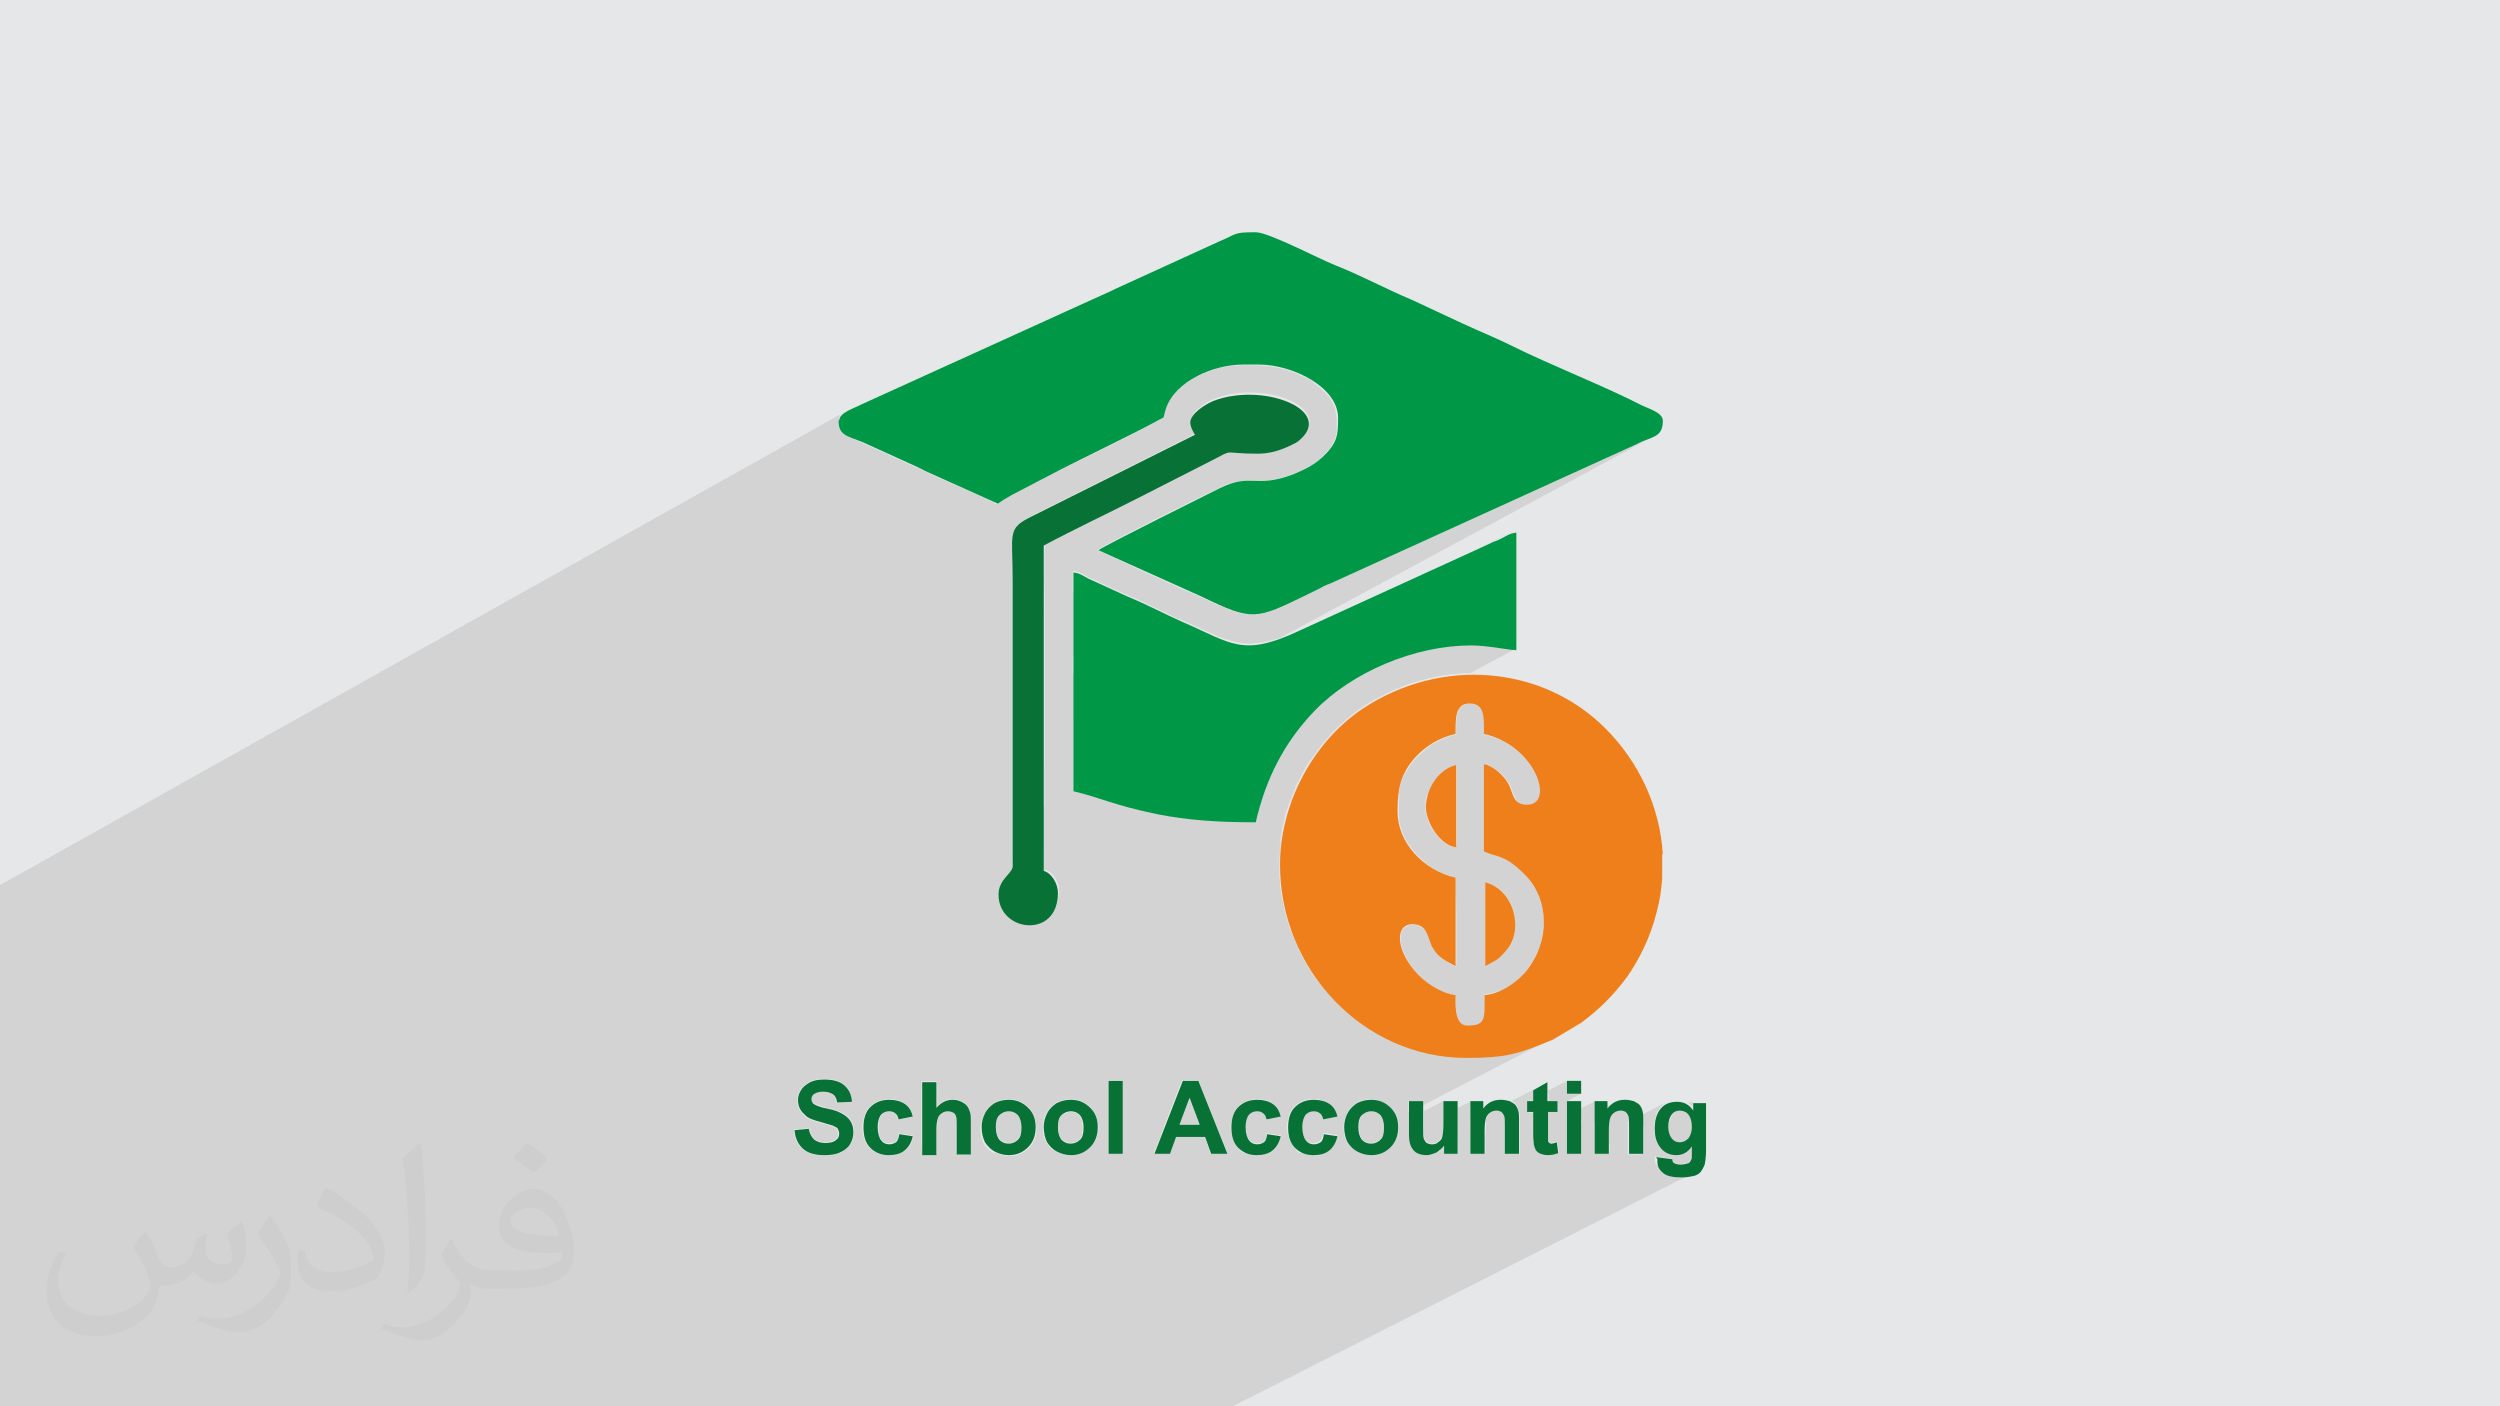<?xml version="1.0" encoding="UTF-8"?>
<!DOCTYPE svg PUBLIC "-//W3C//DTD SVG 1.1//EN" "http://www.w3.org/Graphics/SVG/1.1/DTD/svg11.dtd">
<!-- Creator: CorelDRAW 2017 -->
<svg xmlns="http://www.w3.org/2000/svg" xml:space="preserve" width="3.703in" height="2.083in" version="1.1" style="shape-rendering:geometricPrecision; text-rendering:geometricPrecision; image-rendering:optimizeQuality; fill-rule:evenodd; clip-rule:evenodd"
viewBox="0 0 3703 2083"
 xmlns:xlink="http://www.w3.org/1999/xlink"
 enable-background="new 0 0 512 512">
 <defs>
  <style type="text/css">
   <![CDATA[
    .fil5 {fill:#EF7F1A}
    .fil6 {fill:#077136}
    .fil4 {fill:#009846}
    .fil0 {fill:#E6E7E8}
    .fil3 {fill:#077136;fill-rule:nonzero}
    .fil2 {fill:#373435;fill-opacity:0.031}
    .fil1 {fill:#2B2A29;fill-opacity:0.102}
   ]]>
  </style>
 </defs>
 <g id="Layer_x0020_1">
  <polygon class="fil0" points="0,0 3703,0 3703,2083 0,2083 "/>
  <g id="_1870971762864">
   <polygon class="fil0" points="576,2083 322,2083 2200,1088 2226,1097 2248,1112 2265,1129 2276,1147 2282,1164 2282,1179 2276,1189 "/>
   <polygon class="fil0" points="636,2083 403,2083 2200,1133 2200,1262 "/>
   <polygon class="fil0" points="757,2083 636,2083 2200,1262 2206,1264 2212,1266 2218,1268 2225,1270 2232,1274 2240,1279 2249,1286 2260,1297 "/>
   <polygon class="fil0" points="0,1705 0,1570 1864,541 1883,543 1903,547 1922,554 1941,563 1956,575 1969,588 1977,603 1980,620 "/>
   <polygon class="fil0" points="0,1662 0,1656 1547,806 1555,801 1564,797 1573,792 1582,788 1591,783 1600,779 1609,774 1618,770 1627,765 1636,761 1645,757 1654,752 1663,748 1672,743 1681,739 1690,734 "/>
   <polygon class="fil0" points="0,1692 0,1666 1795,680 1806,675 1813,671 1818,669 1822,669 1827,669 1834,669 1846,670 1864,670 "/>
   <polygon class="fil0" points="66,2083 0,2083 0,2079 2022,995 2037,987 2052,981 2068,975 2083,969 2099,965 2115,961 2131,958 2147,956 2163,954 2178,954 "/>
   <polygon class="fil0" points="141,2083 66,2083 2178,954 2188,954 2198,955 2207,956 2217,957 2226,959 2233,960 2240,961 2245,961 "/>
   <polygon class="fil0" points="0,1666 0,1662 1690,734 1795,680 "/>
   <polygon class="fil0" points="0,1619 0,1597 1763,625 1764,627 1764,630 1765,633 1766,635 1767,637 1768,640 1770,642 1771,644 "/>
   <polygon class="fil0" points="0,1747 0,1705 1980,620 1980,629 1980,637 1979,644 1977,651 1974,657 1970,664 1964,670 1957,678 "/>
   <polygon class="fil0" points="0,1706 0,1705 1910,659 1913,658 1915,656 1917,655 1919,654 "/>
   <polygon class="fil0" points="0,1993 0,1993 2232,791 2229,792 2227,793 "/>
   <polygon class="fil0" points="0,1597 0,1584 1788,597 1782,601 1776,605 1771,610 1767,615 1764,620 1763,625 "/>
   <polygon class="fil0" points="70,2083 0,2083 0,2026 1590,1171 1604,1175 1617,1179 1630,1183 1642,1187 1656,1191 1672,1195 1690,1200 1713,1205 "/>
   <polygon class="fil0" points="60,2083 7,2083 1501,1283 1500,1287 1497,1291 1494,1295 1490,1300 1486,1305 1483,1310 1481,1316 1480,1324 "/>
   <polygon class="fil0" points="222,2083 216,2083 2165,1046 2171,1043 2178,1042 "/>
   <polygon class="fil0" points="0,1751 0,1747 1957,678 1953,682 1948,685 1943,689 1938,692 "/>
   <polygon class="fil0" points="322,2083 222,2083 2178,1042 2186,1043 2191,1046 2195,1050 2198,1056 2199,1063 2200,1071 2200,1079 2200,1088 "/>
   <polygon class="fil0" points="0,1705 0,1692 1864,670 1870,670 1876,669 1883,668 1889,667 1894,665 1900,663 1905,661 1910,659 "/>
   <polygon class="fil0" points="1018,2083 757,2083 2260,1297 2266,1304 2271,1311 2276,1319 2279,1327 2282,1336 2285,1345 2286,1354 2287,1364 2286,1373 2285,1383 2283,1392 2281,1402 2277,1411 2273,1421 2267,1429 2261,1438 "/>
   <polygon class="fil0" points="946,2083 718,2083 2200,1307 2200,1431 "/>
   <polygon class="fil0" points="1037,2083 1018,2083 2261,1438 2256,1444 2250,1450 2243,1456 2235,1461 2227,1466 "/>
   <polygon class="fil0" points="1097,2083 1026,2083 2200,1474 2200,1486 2200,1496 2199,1504 2197,1510 2194,1515 2190,1517 "/>
   <polygon class="fil0" points="729,2083 724,2083 2084,1371 2092,1369 "/>
   <polygon class="fil0" points="817,2083 729,2083 2092,1369 2099,1370 2105,1372 2109,1376 2112,1380 2115,1385 2117,1391 2119,1396 2122,1402 "/>
   <polygon class="fil0" points="905,2083 817,2083 2122,1402 2125,1408 2129,1413 2133,1417 2138,1420 2142,1423 2147,1426 2152,1429 2157,1431 "/>
   <polygon class="fil0" points="282,2083 274,2083 2131,1097 2139,1093 2148,1090 2157,1088 "/>
   <polygon class="fil0" points="428,2083 360,2083 2148,1136 2139,1141 2132,1147 2126,1154 2120,1163 2116,1172 2113,1183 2112,1193 "/>
   <polygon class="fil0" points="375,2083 80,2083 2017,1048 2003,1058 1991,1068 1978,1080 1967,1092 1956,1105 1946,1119 1936,1133 1928,1148 1920,1163 1914,1179 1908,1195 1903,1211 1900,1228 1897,1245 1895,1262 1895,1278 "/>
   <polygon class="fil0" points="80,2083 77,2083 2039,1034 2017,1048 "/>
   <polygon class="fil0" points="582,2083 428,2083 2112,1193 2113,1203 2115,1213 2120,1223 2125,1233 2132,1241 2140,1248 2148,1252 2157,1255 "/>
   <polygon class="fil0" points="1242,2083 1168,2083 2171,1565 2192,1565 2209,1564 2225,1562 2239,1559 2252,1556 2266,1551 2282,1545 2299,1538 "/>
   <polygon class="fil0" points="1168,2083 375,2083 1895,1278 1896,1307 1900,1336 1907,1363 1916,1389 1928,1414 1942,1438 1958,1460 1976,1480 1996,1499 2017,1515 2040,1530 2064,1542 2089,1552 2116,1559 2143,1563 2171,1565 "/>
   <polygon class="fil0" points="229,2083 70,2083 1713,1205 1722,1206 1730,1208 1739,1209 1747,1210 1756,1211 1765,1212 1773,1213 1782,1214 1791,1215 1800,1215 1810,1216 1819,1216 1829,1216 1839,1216 1849,1216 1859,1216 "/>
   <polygon class="fil0" points="195,2083 60,2083 1480,1324 1484,1343 1494,1357 1508,1366 1524,1369 1540,1367 "/>
   <polygon class="fil0" points="0,1369 0,1318 1242,622 1242,630 1244,636 1246,640 1250,644 1255,646 1261,649 1269,652 1277,656 "/>
   <polygon class="fil0" points="0,1444 0,1369 1277,656 1354,691 "/>
   <polygon class="fil0" points="0,1458 0,1444 1354,691 1356,692 1358,693 1360,693 1362,694 1363,695 1365,696 1367,697 1369,698 "/>
   <polygon class="fil0" points="0,1570 0,1558 1840,541 1864,541 "/>
   <polygon class="fil0" points="0,1564 0,1561 1498,734 1569,697 "/>
   <polygon class="fil0" points="0,1558 0,1538 1772,558 1788,551 1806,545 1823,542 1840,541 "/>
   <polygon class="fil0" points="0,1570 0,1570 1710,626 1715,623 1719,621 1721,620 "/>
   <polygon class="fil0" points="0,1570 0,1564 1569,697 1576,693 1585,689 1593,685 1602,681 1612,676 1621,671 1631,667 1640,662 1650,657 1659,652 1669,647 1678,643 1687,638 1695,634 1703,630 "/>
   <polygon class="fil0" points="0,1561 0,1561 1495,735 1498,734 "/>
   <polygon class="fil0" points="0,1562 0,1458 1369,698 1478,746 "/>
   <polygon class="fil0" points="0,1682 0,1607 1517,771 1509,777 1504,784 1501,793 1500,803 1501,817 1501,836 1501,858 "/>
   <polygon class="fil0" points="0,1836 0,1706 1625,816 1763,878 "/>
   <polygon class="fil0" points="0,1706 0,1705 1635,809 1629,813 1625,816 "/>
   <polygon class="fil0" points="0,1863 0,1836 1763,878 1767,879 1770,881 1774,882 1777,884 1780,885 1784,887 1788,889 1791,890 "/>
   <polygon class="fil0" points="0,1928 0,1863 1791,890 1803,896 1814,900 1824,904 1833,907 1841,909 1849,910 1856,910 1864,910 1872,908 1880,906 1889,902 1898,898 1909,893 1921,888 1935,881 1950,874 "/>
   <polygon class="fil0" points="0,1929 0,1928 1950,874 1953,872 1955,871 1957,870 1960,869 1962,868 1964,867 1967,865 1969,864 "/>
   <polygon class="fil0" points="0,1964 0,1929 1969,864 2412,663 "/>
   <polygon class="fil0" points="0,1965 0,1964 2412,663 2414,662 2417,660 2419,659 2421,658 2424,657 2426,656 2429,655 2431,654 "/>
   <polygon class="fil0" points="0,1967 0,1965 2431,654 2438,651 2445,648 2450,646 "/>
   <polygon class="fil0" points="0,2026 0,1717 1590,847 1590,1171 "/>
   <polygon class="fil0" points="7,2083 0,2083 0,1682 1501,858 1501,1283 "/>
   <polygon class="fil0" points="0,1318 0,1311 1255,608 1250,611 1245,614 1243,618 1242,622 "/>
   <polygon class="fil0" points="408,2083 388,2083 1240,1633 1261,1632 "/>
   <polygon class="fil0" points="388,2083 333,2083 1207,1620 1208,1619 1210,1619 1212,1618 1213,1618 1215,1617 1218,1617 1220,1617 1222,1617 1224,1617 1226,1618 1228,1618 1230,1618 1231,1619 1232,1620 1234,1621 1235,1622 1236,1623 1237,1624 1237,1625 1238,1627 1239,1629 1239,1631 1240,1633 "/>
   <polygon class="fil0" points="974,2083 885,2083 1762,1626 1777,1666 "/>
   <polygon class="fil0" points="1640,2083 1619,2083 2507,1631 2507,1642 "/>
   <polygon class="fil0" points="547,2083 541,2083 1398,1632 1395,1634 1392,1636 1389,1638 1387,1641 "/>
   <polygon class="fil0" points="1136,2083 1095,2083 1937,1647 1939,1646 1940,1646 1942,1645 1944,1645 1946,1645 1947,1645 1948,1645 1950,1646 1951,1646 1952,1646 1953,1647 1954,1648 1955,1648 1956,1649 1957,1650 1957,1651 1958,1652 1959,1653 1959,1655 1959,1656 1960,1657 "/>
   <polygon class="fil0" points="1340,2083 1332,2083 2210,1632 2207,1634 2204,1636 2201,1639 2198,1642 "/>
   <polygon class="fil0" points="1438,2083 1418,2083 2321,1620 2342,1620 "/>
   <polygon class="fil0" points="1418,2083 1382,2083 2321,1601 2321,1620 "/>
   <polygon class="fil0" points="1390,2083 1361,2083 2272,1615 2272,1631 "/>
   <polygon class="fil0" points="1412,2083 1381,2083 2263,1631 2263,1647 "/>
   <polygon class="fil0" points="1361,2083 1358,2083 2293,1603 2272,1615 "/>
   <polygon class="fil0" points="1421,2083 1412,2083 2263,1647 2272,1647 "/>
   <polygon class="fil0" points="1519,2083 1511,2083 2393,1632 2390,1634 2387,1636 2385,1639 2382,1642 "/>
   <polygon class="fil0" points="1722,2083 1624,2083 2482,1646 2483,1646 2485,1645 2487,1645 2488,1645 2490,1645 2492,1645 2494,1646 2495,1646 2497,1647 2498,1648 2500,1649 2501,1651 2502,1652 2503,1654 2504,1656 2505,1658 2505,1660 2506,1663 2506,1666 2506,1669 2506,1671 2506,1674 2505,1676 2505,1679 2504,1681 2503,1683 2502,1684 2501,1686 2500,1687 2498,1689 2497,1690 2495,1691 "/>
   <polygon class="fil0" points="1788,2083 1743,2083 2506,1696 2506,1707 2506,1709 2506,1711 2506,1712 2506,1713 2505,1714 2505,1715 2505,1716 2505,1717 2504,1718 2504,1719 2504,1719 2503,1720 2503,1721 2502,1721 2501,1722 2501,1722 2500,1723 "/>
   <polygon class="fil0" points="1751,2083 1585,2083 2467,1633 2465,1635 2462,1637 2460,1639 2458,1642 2456,1645 2454,1648 2453,1652 2452,1656 2451,1660 2450,1664 2450,1669 2450,1673 2451,1677 2451,1680 2452,1684 2453,1687 2454,1690 2456,1693 2457,1695 2460,1699 2462,1701 2465,1703 2468,1705 2472,1707 2475,1708 2479,1708 2482,1709 2486,1708 2489,1708 2492,1707 2495,1706 "/>
   <polygon class="fil0" points="1677,2083 1538,2083 2393,1646 2394,1646 2395,1645 2397,1645 2398,1645 2399,1645 2401,1645 2402,1645 2403,1645 2404,1645 2404,1645 2405,1646 2406,1646 2407,1646 2408,1647 2409,1647 2409,1648 2410,1649 2410,1649 2411,1650 2411,1651 2412,1652 2412,1653 2412,1654 2413,1655 2413,1657 2413,1658 2413,1661 2413,1663 2413,1666 2413,1669 2413,1709 "/>
   <polygon class="fil0" points="1628,2083 1478,2083 2363,1631 2363,1709 "/>
   <polygon class="fil0" points="1587,2083 1438,2083 2321,1631 2321,1709 "/>
   <polygon class="fil0" points="1455,2083 1441,2083 2293,1647 2307,1647 "/>
   <polygon class="fil0" points="1055,2083 1014,2083 1854,1647 1855,1646 1857,1646 1858,1645 1860,1645 1862,1645 1863,1645 1865,1645 1866,1646 1867,1646 1868,1646 1870,1647 1871,1648 1871,1648 1872,1649 1873,1650 1874,1651 1874,1652 1875,1653 1875,1655 1876,1656 1876,1657 "/>
   <polygon class="fil0" points="1572,2083 1421,2083 2272,1647 2272,1681 2272,1684 2272,1686 2272,1688 2272,1690 2272,1692 2273,1694 2273,1695 2273,1696 2273,1697 2273,1698 2274,1699 2274,1700 2274,1701 2275,1702 2275,1703 2276,1704 2276,1705 2277,1705 2278,1706 2278,1707 2279,1707 2280,1708 2281,1708 2282,1709 2283,1709 2285,1710 2286,1710 2287,1710 2288,1710 2290,1711 2291,1711 2292,1711 2295,1711 2297,1710 2299,1710 2301,1710 2303,1709 2305,1709 2307,1708 2309,1708 "/>
   <polygon class="fil0" points="1497,2083 1359,2083 2209,1646 2211,1646 2212,1645 2213,1645 2214,1645 2216,1645 2217,1645 2218,1645 2219,1645 2220,1645 2221,1645 2222,1646 2223,1646 2223,1646 2224,1647 2225,1647 2226,1648 2226,1649 2227,1649 2227,1650 2228,1651 2228,1652 2228,1653 2229,1654 2229,1655 2229,1657 2229,1658 2230,1661 2230,1663 2230,1666 2230,1669 2230,1709 "/>
   <polygon class="fil0" points="1448,2083 1299,2083 2179,1631 2179,1709 "/>
   <polygon class="fil0" points="1369,2083 1259,2083 2138,1631 2138,1664 2138,1668 2138,1671 2137,1674 2137,1677 2137,1680 2137,1682 2136,1683 2136,1685 2136,1686 2135,1687 2135,1688 2134,1689 2133,1690 2132,1690 2131,1691 2130,1692 2129,1693 2128,1693 "/>
   <polygon class="fil0" points="1409,2083 1387,2083 2139,1697 2139,1709 "/>
   <polygon class="fil0" points="1395,2083 1210,2083 2087,1631 2087,1680 2087,1683 2087,1685 2088,1688 2088,1690 2088,1692 2089,1694 2089,1696 2090,1697 2091,1699 2092,1700 2093,1702 2094,1703 2095,1704 2096,1705 2098,1706 2099,1707 2101,1708 2102,1709 2104,1709 2106,1710 2108,1710 2109,1710 2111,1711 2113,1711 2115,1711 2117,1710 2119,1710 2121,1710 2123,1709 2124,1709 2126,1708 2128,1707 "/>
   <polygon class="fil0" points="1279,2083 1180,2083 2024,1647 2026,1647 2027,1646 2029,1646 2031,1646 2033,1646 2035,1646 2037,1647 2039,1647 2040,1648 2042,1649 2043,1651 2045,1652 2046,1654 2047,1655 2048,1657 2049,1659 2049,1662 2050,1664 2050,1667 2050,1670 2050,1672 2050,1675 2049,1678 2049,1680 2048,1682 2047,1684 2046,1686 2045,1688 2043,1689 2042,1690 2040,1691 2039,1692 "/>
   <polygon class="fil0" points="1317,2083 1142,2083 2010,1634 2008,1635 2006,1637 2004,1638 2002,1640 2000,1642 1999,1644 1997,1646 1996,1649 1995,1651 1994,1654 1993,1656 1992,1659 1992,1661 1991,1664 1991,1666 1991,1669 1991,1672 1991,1675 1992,1678 1992,1681 1993,1684 1994,1687 1995,1689 1996,1692 1997,1694 1999,1696 2000,1698 2002,1700 2004,1702 2006,1703 2008,1705 2011,1706 2013,1707 2016,1708 2018,1709 2021,1709 2023,1710 2026,1710 2029,1711 2031,1711 2035,1710 2040,1710 2043,1709 2047,1708 2051,1706 "/>
   <polygon class="fil0" points="1195,2083 1178,2083 1961,1679 1960,1681 1960,1683 1959,1684 1959,1686 1958,1687 1957,1688 1956,1690 1956,1690 1955,1691 1954,1692 1952,1692 "/>
   <polygon class="fil0" points="1149,2083 1136,2083 1960,1657 1980,1654 "/>
   <polygon class="fil0" points="1234,2083 1058,2083 1926,1633 1923,1635 1920,1637 1918,1640 1915,1643 1913,1646 1912,1649 1910,1653 1909,1657 1908,1661 1908,1665 1908,1670 1908,1675 1908,1679 1909,1683 1910,1687 1912,1691 1913,1694 1915,1697 1918,1700 1920,1702 1923,1705 1926,1706 1930,1708 1933,1709 1937,1710 1941,1710 1945,1711 1949,1711 1952,1710 1955,1710 1959,1709 1961,1708 1964,1707 "/>
   <polygon class="fil0" points="1068,2083 1055,2083 1876,1657 1896,1654 "/>
   <polygon class="fil0" points="1114,2083 1096,2083 1877,1679 1877,1681 1876,1683 1876,1684 1875,1686 1874,1687 1874,1688 1873,1690 1872,1690 1871,1691 1870,1692 1869,1692 "/>
   <polygon class="fil0" points="1152,2083 977,2083 1843,1633 1840,1635 1837,1637 1834,1640 1832,1643 1830,1646 1828,1649 1827,1653 1825,1657 1825,1661 1824,1665 1824,1670 1824,1675 1825,1679 1825,1683 1827,1687 1828,1691 1830,1694 1832,1697 1834,1700 1837,1702 1840,1705 1843,1706 1846,1708 1850,1709 1853,1710 1857,1710 1861,1711 1865,1711 1869,1710 1872,1710 1875,1709 1878,1708 1881,1707 "/>
   <polygon class="fil0" points="1015,2083 973,2083 1741,1684 1784,1684 "/>
   <polygon class="fil0" points="988,2083 827,2083 1751,1601 1709,1709 "/>
   <polygon class="fil0" points="1428,2083 1409,2083 2139,1709 2158,1709 "/>
   <polygon class="fil0" points="1518,2083 1497,2083 2230,1709 2250,1709 "/>
   <polygon class="fil0" points="922,2083 721,2083 1642,1601 1642,1709 "/>
   <polygon class="fil0" points="1468,2083 1448,2083 2179,1709 2200,1709 "/>
   <polygon class="fil0" points="844,2083 745,2083 1576,1648 1578,1647 1580,1647 1582,1646 1584,1646 1586,1646 1588,1646 1589,1646 1591,1647 1593,1647 1595,1648 1596,1649 1598,1651 1599,1652 1600,1654 1601,1655 1602,1657 1603,1659 1604,1662 1604,1664 1604,1667 1605,1670 1604,1672 1604,1675 1604,1678 1603,1680 1602,1682 1601,1684 1600,1686 1599,1688 1598,1689 1596,1690 1595,1691 1593,1692 "/>
   <polygon class="fil0" points="881,2083 707,2083 1565,1634 1562,1635 1560,1637 1558,1638 1557,1640 1555,1642 1553,1644 1552,1646 1550,1649 1549,1651 1548,1654 1547,1656 1547,1659 1546,1661 1546,1664 1545,1666 1545,1669 1545,1672 1546,1675 1546,1678 1547,1681 1547,1684 1548,1687 1549,1689 1550,1692 1552,1694 1553,1696 1555,1698 1557,1700 1559,1702 1561,1703 1563,1705 1565,1706 1568,1707 1570,1708 1573,1709 1575,1709 1578,1710 1580,1710 1583,1711 1586,1711 1590,1710 1594,1710 1598,1709 1601,1708 1605,1706 "/>
   <polygon class="fil0" points="754,2083 656,2083 1485,1648 1486,1647 1488,1647 1490,1646 1492,1646 1494,1646 1496,1646 1498,1646 1499,1647 1501,1647 1503,1648 1504,1649 1506,1651 1507,1652 1509,1654 1510,1655 1511,1657 1511,1659 1512,1662 1512,1664 1513,1667 1513,1670 1513,1672 1512,1675 1512,1678 1511,1680 1511,1682 1510,1684 1509,1686 1507,1688 1506,1689 1504,1690 1503,1691 "/>
   <polygon class="fil0" points="792,2083 618,2083 1473,1634 1471,1635 1469,1637 1467,1638 1465,1640 1463,1642 1461,1644 1460,1646 1459,1649 1457,1651 1456,1654 1455,1656 1455,1659 1454,1661 1454,1664 1454,1666 1453,1669 1454,1672 1454,1675 1454,1678 1455,1681 1455,1684 1456,1687 1457,1689 1459,1692 1460,1694 1461,1696 1463,1698 1465,1700 1467,1702 1469,1703 1471,1705 1473,1706 1476,1707 1478,1708 1481,1709 1483,1709 1486,1710 1488,1710 1491,1711 1494,1711 1498,1710 1502,1710 1506,1709 1510,1708 1513,1706 "/>
   <polygon class="fil0" points="943,2083 922,2083 1642,1709 1663,1709 "/>
   <polygon class="fil0" points="702,2083 566,2083 1396,1647 1397,1646 1398,1646 1399,1645 1400,1645 1401,1645 1403,1645 1404,1645 1405,1645 1406,1645 1407,1645 1408,1645 1409,1645 1410,1646 1411,1646 1411,1647 1412,1647 1413,1648 1413,1648 1414,1649 1414,1650 1415,1650 1415,1651 1416,1652 1416,1653 1416,1654 1416,1656 1417,1657 1417,1660 1417,1662 1417,1665 1417,1667 1417,1709 "/>
   <polygon class="fil0" points="1094,2083 1071,2083 1794,1709 1817,1709 "/>
   <polygon class="fil0" points="653,2083 453,2083 1366,1601 1366,1709 "/>
   <polygon class="fil0" points="536,2083 522,2083 1330,1657 1351,1654 "/>
   <polygon class="fil0" points="1011,2083 988,2083 1709,1709 1732,1709 "/>
   <polygon class="fil0" points="1071,2083 1015,2083 1784,1684 1794,1709 "/>
   <polygon class="fil0" points="1607,2083 1587,2083 2321,1709 2342,1709 "/>
   <polygon class="fil0" points="1697,2083 1677,2083 2413,1709 2434,1709 "/>
   <polygon class="fil0" points="580,2083 563,2083 1332,1679 1331,1681 1331,1683 1330,1684 1329,1686 1329,1687 1328,1688 1327,1690 1326,1690 1325,1691 1324,1692 1323,1692 "/>
   <polygon class="fil0" points="1648,2083 1628,2083 2363,1709 2383,1709 "/>
   <polygon class="fil0" points="673,2083 653,2083 1366,1709 1387,1709 "/>
   <polygon class="fil0" points="522,2083 482,2083 1308,1647 1309,1646 1311,1646 1313,1645 1315,1645 1316,1645 1318,1645 1319,1645 1320,1646 1322,1646 1323,1646 1324,1647 1325,1648 1326,1648 1327,1649 1327,1650 1328,1651 1329,1652 1329,1653 1330,1655 1330,1656 1330,1657 "/>
   <polygon class="fil0" points="722,2083 702,2083 1417,1709 1437,1709 "/>
   <polygon class="fil0" points="618,2083 445,2083 1297,1633 1294,1635 1291,1637 1289,1640 1286,1643 1284,1646 1282,1649 1281,1653 1280,1657 1279,1661 1278,1665 1278,1670 1278,1675 1279,1679 1280,1683 1281,1687 1282,1691 1284,1694 1286,1697 1288,1700 1291,1702 1294,1705 1297,1706 1300,1708 1304,1709 1308,1710 1312,1710 1316,1711 1319,1711 1323,1710 1326,1710 1329,1709 1332,1708 1335,1707 "/>
   <polygon class="fil0" points="489,2083 294,2083 1197,1604 1195,1605 1193,1606 1191,1607 1190,1609 1188,1610 1187,1612 1186,1614 1185,1615 1184,1617 1183,1619 1182,1621 1182,1623 1181,1625 1181,1627 1181,1629 1181,1632 1182,1635 1182,1638 1184,1641 1185,1644 1187,1646 1189,1649 1191,1651 1193,1652 1195,1654 1198,1655 1201,1657 1204,1658 1207,1659 1211,1660 1215,1662 1219,1662 1222,1663 1224,1664 1226,1664 1228,1665 1230,1665 1232,1666 1233,1666 1234,1667 1235,1667 1236,1668 1237,1668 1238,1669 1239,1670 1240,1670 1240,1671 1241,1672 1241,1672 1242,1673 1242,1674 1242,1675 1243,1676 1243,1677 1243,1677 1243,1679 1242,1680 1242,1682 1241,1683 1241,1684 1240,1686 1239,1687 1237,1688 1236,1689 1234,1690 "/>
   <polygon class="fil0" points="1826,2083 1725,2083 2453,1714 2453,1714 2453,1714 2453,1715 2453,1715 2453,1715 2453,1716 2453,1716 2453,1716 2453,1719 2453,1721 2454,1724 2455,1726 2456,1728 2458,1730 2459,1732 2461,1733 2463,1735 2466,1736 2469,1738 2472,1739 2476,1739 2480,1740 2485,1740 2489,1740 2492,1740 2494,1740 2497,1740 2499,1740 2501,1739 2503,1739 2505,1739 2507,1738 2508,1738 2510,1737 2511,1736 "/>
   <polygon class="fil0" points="530,2083 403,2083 1177,1674 1178,1678 1179,1682 1180,1686 1181,1690 1183,1693 1185,1696 1187,1699 1190,1701 1193,1703 1196,1705 1200,1707 1203,1708 1207,1709 1212,1710 1216,1710 1221,1711 1225,1711 1228,1710 1231,1710 1234,1710 1237,1709 1240,1708 1242,1708 1245,1707 1247,1706 "/>
  </g>
  <polygon class="fil1" points="576,2083 566,2083 563,2083 547,2083 541,2083 536,2083 530,2083 522,2083 489,2083 482,2083 453,2083 445,2083 428,2083 408,2083 403,2083 403,2083 388,2083 375,2083 360,2083 333,2083 322,2083 294,2083 282,2083 274,2083 229,2083 222,2083 216,2083 195,2083 141,2083 80,2083 77,2083 70,2083 66,2083 60,2083 7,2083 0,2083 0,2079 0,2026 0,1993 0,1993 0,1967 0,1965 0,1964 0,1929 0,1928 0,1863 0,1836 0,1751 0,1747 0,1717 0,1706 0,1706 0,1705 0,1705 0,1705 0,1692 0,1682 0,1666 0,1662 0,1656 0,1619 0,1607 0,1597 0,1584 0,1570 0,1570 0,1570 0,1570 0,1564 0,1562 0,1561 0,1561 0,1558 0,1538 0,1458 0,1444 0,1369 0,1318 0,1311 1255,608 1250,611 1245,614 1243,618 1242,622 1242,630 1244,636 1246,640 1250,644 1255,646 1261,649 1269,652 1277,656 1354,691 1356,692 1358,693 1360,693 1362,694 1363,695 1365,696 1367,697 1369,698 1452,735 1772,558 1788,551 1806,545 1823,542 1840,541 1864,541 1883,543 1903,547 1922,554 1941,563 1956,575 1969,588 1977,603 1980,620 1980,629 1980,637 1979,644 1977,651 1974,657 1970,664 1964,670 1957,678 1953,682 1948,685 1943,689 1938,692 1673,837 1763,878 1767,879 1770,881 1774,882 1777,884 1780,885 1784,887 1788,889 1791,890 1803,896 1814,900 1824,904 1833,907 1841,909 1849,910 1856,910 1864,910 1872,908 1880,906 1889,902 1898,898 1909,893 1921,888 1935,881 1950,874 1953,872 1955,871 1957,870 1960,869 1962,868 1964,867 1967,865 1969,864 2412,663 2414,662 2417,660 2419,659 2421,658 2424,657 2426,656 2429,655 2431,654 2438,651 2445,648 2450,646 1590,1110 1590,1137 2232,791 2229,792 2227,793 1590,1137 1590,1171 1604,1175 1617,1179 1630,1183 1642,1187 1656,1191 1656,1191 2022,995 2037,987 2052,981 2068,975 2083,969 2099,965 2115,961 2131,958 2147,956 2163,954 2178,954 2188,954 2198,955 2207,956 2217,957 2226,959 2233,960 2240,961 2245,961 1944,1122 1936,1133 1928,1148 1920,1163 1914,1179 1913,1180 2165,1046 2171,1043 2178,1042 2186,1043 2191,1046 2195,1050 2198,1056 2199,1063 2200,1071 2200,1079 2200,1088 2226,1097 2248,1112 2265,1129 2276,1147 2282,1164 2282,1179 2276,1189 2200,1229 2200,1262 2206,1264 2212,1266 2218,1268 2225,1270 2232,1274 2240,1279 2249,1286 2260,1297 2266,1304 2271,1311 2276,1319 2279,1327 2282,1336 2285,1345 2286,1354 2287,1364 2286,1373 2285,1383 2283,1392 2281,1402 2277,1411 2273,1421 2267,1429 2261,1438 2256,1444 2250,1450 2243,1456 2235,1461 2227,1466 2200,1480 2200,1486 2200,1496 2199,1504 2197,1510 2194,1515 2190,1517 2111,1558 2116,1559 2143,1563 2171,1565 2192,1565 2209,1564 2225,1562 2239,1559 2252,1556 2266,1551 2282,1545 2299,1538 2087,1648 2087,1657 2138,1631 2138,1652 2179,1631 2179,1648 2210,1632 2207,1634 2204,1636 2201,1639 2198,1642 2179,1652 2179,1661 2293,1603 2272,1615 2272,1626 2321,1601 2321,1620 2342,1620 2321,1631 2321,1652 2363,1631 2363,1648 2393,1632 2390,1634 2387,1636 2385,1639 2382,1642 2363,1652 2363,1662 2393,1646 2394,1646 2395,1645 2397,1645 2398,1645 2399,1645 2401,1645 2402,1645 2403,1645 2404,1645 2404,1645 2405,1646 2406,1646 2407,1646 2408,1647 2409,1647 2409,1648 2410,1649 2410,1649 2411,1650 2411,1651 2412,1652 2412,1653 2412,1654 2413,1655 2413,1657 2413,1658 2413,1661 2467,1633 2465,1635 2462,1637 2460,1639 2458,1642 2456,1645 2454,1648 2453,1652 2452,1656 2451,1659 2507,1631 2507,1642 2497,1647 2497,1647 2498,1648 2500,1649 2501,1651 2502,1652 2503,1654 2504,1656 2505,1658 2505,1660 2506,1663 2506,1666 2506,1669 2506,1671 2506,1674 2505,1676 2505,1679 2504,1681 2503,1683 2502,1684 2501,1686 2500,1687 2498,1689 2497,1690 2495,1691 2467,1705 2468,1705 2472,1707 2475,1708 2479,1708 2481,1709 2506,1696 2506,1707 2506,1709 2506,1711 2506,1712 2506,1713 2505,1714 2505,1715 2505,1716 2505,1717 2504,1718 2504,1719 2504,1719 2503,1720 2503,1721 2502,1721 2501,1722 2501,1722 2500,1723 2470,1738 2472,1739 2476,1739 2480,1740 2485,1740 2489,1740 2492,1740 2494,1740 2497,1740 2499,1740 2501,1739 2503,1739 2505,1739 2507,1738 2508,1738 2510,1737 2511,1736 1826,2083 1788,2083 1751,2083 1743,2083 1725,2083 1722,2083 1697,2083 1677,2083 1648,2083 1640,2083 1628,2083 1624,2083 1619,2083 1607,2083 1587,2083 1585,2083 1572,2083 1538,2083 1519,2083 1518,2083 1511,2083 1497,2083 1478,2083 1468,2083 1455,2083 1448,2083 1441,2083 1438,2083 1438,2083 1428,2083 1421,2083 1418,2083 1412,2083 1409,2083 1395,2083 1390,2083 1387,2083 1382,2083 1381,2083 1369,2083 1361,2083 1359,2083 1358,2083 1340,2083 1332,2083 1317,2083 1299,2083 1279,2083 1259,2083 1242,2083 1234,2083 1210,2083 1195,2083 1180,2083 1178,2083 1168,2083 1152,2083 1149,2083 1142,2083 1136,2083 1114,2083 1097,2083 1096,2083 1095,2083 1094,2083 1071,2083 1068,2083 1058,2083 1055,2083 1037,2083 1026,2083 1018,2083 1015,2083 1014,2083 1011,2083 988,2083 977,2083 974,2083 973,2083 946,2083 943,2083 922,2083 905,2083 885,2083 881,2083 844,2083 827,2083 817,2083 792,2083 757,2083 754,2083 745,2083 729,2083 724,2083 722,2083 721,2083 718,2083 707,2083 702,2083 673,2083 656,2083 653,2083 636,2083 618,2083 618,2083 582,2083 580,2083 "/>
  <g id="_1870750958256">
   <g>
    <path class="fil0" d="M1181 1628l52 -28c7,1 13,4 17,8 7,6 10,14 11,24l-22 1c-1,-6 -3,-10 -6,-12 -3,-2 -8,-4 -14,-4 -6,0 -11,1 -15,4 -2,2 -3,4 -3,7 0,3 1,5 3,7 3,2 9,5 20,7 11,2 18,5 23,8 5,3 9,6 12,11 3,5 4,10 4,17 0,6 -2,12 -5,17 -3,5 -8,9 -15,12 -6,3 -14,4 -23,4 -14,0 -24,-3 -31,-9 -7,-6 -12,-15 -13,-27l21 -2c1,7 4,12 8,16 4,3 9,5 16,5 7,0 12,-1 16,-4 4,-3 5,-6 5,-10 0,-3 -1,-5 -2,-7 -1,-2 -4,-3 -8,-5 -3,-1 -8,-2 -17,-5 -12,-3 -20,-6 -24,-11 -7,-6 -10,-13 -10,-22l0 -1zm248 7l-20 11c-1,0 -3,-1 -5,-1 -3,0 -7,1 -9,3 -3,2 -5,4 -6,8l0 1 -22 12 0 -67 21 0 0 40c7,-8 15,-12 24,-12 5,0 9,1 13,3 2,1 4,2 5,3zm-87 46l-13 7c1,-2 2,-5 3,-9l10 2zm-25 13l-22 11c-2,-1 -4,-3 -6,-5 -7,-7 -10,-17 -10,-30 0,-13 3,-23 10,-30 7,-7 16,-11 28,-11 9,0 17,2 23,6 6,4 10,10 12,19l-20 4c-1,-4 -2,-7 -5,-9 -2,-2 -6,-3 -9,-3 -5,0 -9,2 -12,5 -3,4 -5,10 -5,18 0,9 2,16 5,20 3,4 7,6 12,6z"/>
    <path class="fil0" d="M1177 1674l1 0 21 -2c1,7 4,12 8,16 4,3 9,5 16,5 7,0 12,-1 16,-4 4,-3 5,-6 5,-10 0,-3 -1,-5 -2,-7 -1,-2 -4,-3 -8,-5 -3,-1 -8,-2 -17,-5 -4,-1 -7,-2 -10,-3l28 -15c6,2 11,4 14,5 5,3 9,6 12,11 3,5 4,10 4,17 0,6 -2,12 -5,17 -3,5 -8,9 -15,12 -6,3 -14,4 -23,4 -14,0 -24,-3 -31,-9 -7,-6 -12,-15 -13,-27zm79 -42l5 -3 0 2 -5 0zm244 -3l-43 23c0,-1 1,-2 2,-3 3,-6 8,-11 14,-15 6,-3 13,-5 21,-5 2,0 4,0 6,0zm-63 33l-21 11 0 -5c0,-8 0,-13 -1,-16 -1,-2 -2,-4 -4,-5 -2,-1 -5,-2 -8,-2 -3,0 -7,1 -9,3 -3,2 -5,4 -6,8 -1,3 -2,8 -2,15l0 19 -21 11 0 -99 21 0 0 40c7,-8 15,-12 24,-12 5,0 9,1 13,3 4,2 7,4 9,7 2,3 3,6 4,9 1,3 1,8 1,15zm-87 -8l-20 4c-1,-4 -2,-7 -5,-9 -2,-2 -6,-3 -9,-3 -5,0 -9,2 -12,5 -3,4 -5,10 -5,18 0,9 2,16 5,20 3,4 7,6 12,6 4,0 7,-1 10,-3 3,-2 4,-6 5,-12l20 3c-2,9 -6,16 -12,21 -6,5 -14,7 -24,7 -11,0 -20,-4 -27,-11 -7,-7 -10,-17 -10,-30 0,-13 3,-23 10,-30 7,-7 16,-11 28,-11 9,0 17,2 23,6 6,4 10,10 12,19z"/>
    <path class="fil0" d="M1366 1700l21 -11 0 20 -21 0 0 -9zm51 -27l21 -11 0 1 0 46 -21 0 0 -36zm40 -21l43 -23c9,1 17,5 23,11 8,8 11,17 11,29 0,3 0,5 -1,8l-57 30 -3 -1c-6,-3 -11,-8 -15,-14 -3,-6 -5,-14 -5,-23 0,-6 1,-11 4,-17zm206 -42l-21 11 0 -19 21 0 0 9zm-52 27l-19 10c-2,-1 -4,-1 -6,-1 -5,0 -10,2 -14,6 -2,2 -3,4 -4,7l-23 12 0 -2c0,-7 2,-14 5,-20 3,-6 8,-11 14,-15 6,-3 13,-5 21,-5 10,0 18,3 25,8zm-136 33c0,8 2,14 5,18 4,4 8,6 14,6 5,0 10,-2 14,-6 4,-4 5,-10 5,-18 0,-8 -2,-14 -5,-18 -4,-4 -8,-6 -14,-6 -5,0 -10,2 -14,6 -4,4 -5,10 -5,18z"/>
    <path class="fil0" d="M1233 1600l-52 28c0,-5 2,-10 5,-14 3,-5 8,-8 13,-11 6,-3 13,-4 21,-4 5,0 9,0 13,1z"/>
    <path class="fil0" d="M1476 1707l57 -30c-1,9 -5,16 -11,22 -8,8 -17,12 -29,12 -6,0 -12,-1 -18,-4zm69 -36l23 -12c-1,3 -2,7 -2,11 0,8 2,14 5,18 4,4 8,6 14,6 5,0 10,-2 14,-6 4,-4 5,-10 5,-18 0,-8 -2,-14 -5,-18 -2,-3 -5,-4 -8,-5l19 -10c1,1 3,2 4,4 8,8 11,17 11,29 0,12 -4,22 -11,29 -8,8 -17,12 -29,12 -7,0 -14,-2 -20,-5 -6,-3 -11,-8 -15,-14 -3,-6 -5,-13 -5,-21zm97 -51l21 -11 0 99 -21 0 0 -88zm241 14l-21 11 0 0c-5,0 -9,2 -12,5 0,1 -1,1 -1,2l-24 13c1,-11 4,-19 10,-25 7,-7 16,-11 28,-11 9,0 16,2 22,5zm-80 41l-19 10 0 -1 -43 0 -9 25 -23 0 42 -108 23 0 30 75zm-27 -10l-15 -40 -15 40 30 0z"/>
    <path class="fil0" d="M1433 1709l4 -2 0 2 -4 0zm27 -14l18 -9c1,1 1,2 2,3 4,4 8,6 14,6 5,0 10,-2 14,-6 4,-4 5,-10 5,-18l0 -3 20 -10c1,4 2,8 2,13 0,12 -4,22 -11,29 -8,8 -17,12 -29,12 -7,0 -14,-2 -20,-5 -5,-3 -10,-6 -13,-11zm91 -48l34 -18 0 0c12,0 21,4 29,12 8,8 11,17 11,29 0,12 -4,22 -11,29 -8,8 -17,12 -29,12 -7,0 -14,-2 -20,-5 -6,-3 -11,-8 -15,-14 -3,-6 -5,-14 -5,-23 0,-7 2,-14 5,-20l1 -2zm240 -3l-19 10 -10 -27 -15 40 1 0 -29 15 31 -80 23 0 17 43zm-225 26c0,8 2,14 5,18 4,4 8,6 14,6 5,0 10,-2 14,-6 4,-4 5,-10 5,-18 0,-8 -2,-14 -5,-18 -4,-4 -8,-6 -14,-6 -5,0 -10,2 -14,6 -4,4 -5,10 -5,18zm75 39l0 -108 21 0 0 108 -21 0z"/>
    <path class="fil0" d="M1785 1685l19 -10 3 8 -19 10 -3 -8zm39 -20l24 -13c-2,3 -3,7 -3,11l-21 11c0,-2 0,-3 0,-5 0,-2 0,-3 0,-5zm38 -20l21 -11 1 1c2,2 4,3 6,6l-17 9c0,0 -1,-1 -1,-1 -2,-2 -5,-3 -9,-3z"/>
    <path class="fil0" d="M1786 1689l19 -10 12 30 -23 0 -8 -20zm38 -20l22 -12c-1,3 -1,7 -1,11 0,9 2,16 5,20 1,1 2,2 4,3l-18 9 -1 -1c-7,-7 -10,-17 -10,-30l0 -1zm44 -23l18 -10c5,4 8,10 10,17l-20 4c-1,-4 -2,-7 -5,-9 -1,-1 -2,-2 -3,-2zm97 -13l-23 12c-3,1 -6,2 -8,4l-26 14c1,-10 4,-18 10,-24 7,-7 16,-11 28,-11 8,0 15,2 20,5zm-88 46l0 0 0 0 0 0z"/>
    <path class="fil0" d="M1462 1697l18 -9 0 0c0,1 1,1 1,1l-18 9 -2 -2zm51 -27l20 -11 0 2 -21 11 0 -3zm37 -19l42 -22c1,0 3,0 4,1l-47 25c0,-1 1,-2 1,-3zm93 -49l3 -1 5 0 -8 4 0 -3z"/>
    <path class="fil0" d="M1464 1699l18 -9c3,3 7,5 12,5 5,0 10,-2 14,-6 3,-4 5,-8 5,-15l21 -11c0,2 1,5 1,8 0,12 -4,22 -11,29 -8,8 -17,12 -29,12 -7,0 -14,-2 -20,-5 -4,-2 -7,-4 -10,-7zm84 -44l47 -25c8,2 14,5 20,11 6,6 9,13 11,21l-21 11 0 -2c0,-8 -2,-14 -5,-18 -4,-4 -8,-6 -14,-6 -5,0 -10,2 -14,6 -4,4 -5,10 -5,18 0,8 2,14 5,18l1 1 -18 9c-2,-2 -3,-4 -4,-6 -3,-6 -5,-14 -5,-23 0,-5 1,-10 3,-14zm94 -49l8 -4 13 0 0 41 -21 11 0 -47z"/>
    <path class="fil0" d="M1555 1698l18 -9c4,4 8,5 13,5 5,0 10,-2 14,-6 3,-4 5,-9 5,-16l21 -11c0,3 1,5 1,8 0,12 -4,22 -11,29 -8,8 -17,12 -29,12 -7,0 -14,-2 -20,-5 -4,-2 -7,-5 -10,-8zm87 -46l21 -11 0 47 -21 11 0 -47zm142 -27l-18 9 -3 -9 -5 13 -27 14 20 -52 23 0 10 25z"/>
    <path class="fil0" d="M1186 1645l20 -11c3,2 9,4 19,7 11,2 18,5 23,8l1 0 -26 14 -7 -2c-12,-3 -20,-6 -24,-11 -2,-2 -3,-3 -5,-5zm47 -25l20 -10c5,6 8,13 8,22l-22 1c-1,-6 -3,-10 -6,-12l0 0zm-34 55l-19 10c-1,-4 -2,-8 -3,-12l21 -2c0,1 1,3 1,4z"/>
    <path class="fil0" d="M1257 1616l-19 10c-1,-2 -2,-4 -4,-6 -3,-2 -8,-4 -14,-4 -6,0 -11,1 -15,4 -2,2 -3,4 -3,7 0,3 1,5 3,7 2,1 5,3 10,4l-23 12 0 0c-7,-6 -10,-13 -10,-22 0,-6 2,-11 5,-15 3,-5 8,-8 13,-11 6,-3 13,-4 21,-4 13,0 24,3 30,9 3,2 5,5 7,8z"/>
    <path class="fil0" d="M1180 1686l19 -10c1,5 4,9 7,12 4,3 9,5 16,5 7,0 12,-1 16,-4 4,-3 5,-6 5,-10 0,-3 -1,-5 -2,-7 -1,-2 -4,-3 -8,-5 -2,-1 -5,-2 -10,-3l26 -14c5,3 9,6 11,11 3,5 4,10 4,17 0,6 -2,12 -5,17 -3,5 -8,9 -15,12 -6,3 -14,4 -23,4 -14,0 -24,-3 -31,-9 -5,-4 -8,-9 -10,-15zm251 -49l-19 10 0 0c-2,-1 -5,-2 -8,-2 -3,0 -7,1 -9,3 -3,2 -5,4 -6,8 0,1 -1,3 -1,5l-21 11 0 -70 21 0 0 40c7,-8 15,-12 24,-12 5,0 9,1 13,3 3,1 5,3 7,5zm-85 45l-48 25c-3,-2 -6,-4 -9,-7 -7,-7 -10,-17 -10,-30 0,-13 3,-23 10,-30 7,-7 16,-11 28,-11 9,0 17,2 23,6 6,4 10,10 12,19l-20 4c-1,-4 -2,-7 -5,-9 -2,-2 -6,-3 -9,-3 -5,0 -9,2 -12,5 -3,4 -5,10 -5,18 0,9 2,16 5,20 3,4 7,6 12,6 4,0 7,-1 10,-3 3,-2 4,-6 5,-12l14 2z"/>
    <path class="fil0" d="M1915 1697l18 -9 0 0c3,4 7,6 12,6 4,0 7,-1 10,-3 3,-2 4,-6 5,-12l20 3c-2,9 -6,16 -12,21 -6,5 -14,7 -24,7 -11,0 -20,-4 -27,-11 -1,-1 -2,-2 -2,-3zm77 -40l51 -26c6,2 12,5 16,10 5,5 8,10 10,16l-20 10c0,-6 -2,-11 -5,-15 -4,-4 -8,-6 -14,-6 -5,0 -10,2 -14,6 -4,4 -5,10 -5,18 0,6 1,11 3,15l-18 9 -1 -2c-3,-6 -5,-14 -5,-23 0,-4 1,-8 2,-12zm115 -20l-21 11 0 -17 21 0 0 6z"/>
    <path class="fil0" d="M1191 1651l23 -12c3,1 6,2 10,3 11,2 18,5 23,8 5,3 9,6 12,11 3,5 4,10 4,17 0,6 -2,12 -5,17 -3,5 -8,9 -15,12 -6,3 -14,4 -23,4 -14,0 -24,-3 -31,-9 -7,-6 -12,-15 -13,-27l21 -2c1,7 4,12 8,16 4,3 9,5 16,5 7,0 12,-1 16,-4 4,-3 5,-6 5,-10 0,-3 -1,-5 -2,-7 -1,-2 -4,-3 -8,-5 -3,-1 -8,-2 -17,-5 -11,-3 -20,-6 -24,-11zm47 -25l19 -10c3,5 4,10 4,16l-22 1c0,-2 -1,-5 -2,-6zm806 4l-51 26c1,-3 2,-6 3,-8 3,-6 8,-11 14,-15 6,-3 13,-5 21,-5 5,0 9,1 13,2zm-111 57l-18 9c-5,-7 -8,-16 -8,-27 0,-13 3,-23 10,-30 7,-7 16,-11 28,-11 9,0 17,2 23,6 6,4 10,10 12,19l-20 4c-1,-4 -2,-7 -5,-9 -2,-2 -6,-3 -9,-3 -5,0 -9,2 -12,5 -3,4 -5,10 -5,18 0,9 1,15 4,19zm-582 -34l-20 4c-1,-4 -2,-7 -5,-9 -2,-2 -6,-3 -9,-3 -5,0 -9,2 -12,5 -3,4 -5,10 -5,18 0,9 2,16 5,20 3,4 7,6 12,6 4,0 7,-1 10,-3 3,-2 4,-6 5,-12l20 3c-2,9 -6,16 -12,21 -6,5 -14,7 -24,7 -11,0 -20,-4 -27,-11 -7,-7 -10,-17 -10,-30 0,-13 3,-23 10,-30 7,-7 16,-11 28,-11 9,0 17,2 23,6 6,4 10,10 12,19zm36 -53l0 40c7,-8 15,-12 24,-12 5,0 9,1 13,3 4,2 7,4 9,7 2,3 3,6 4,9 1,3 1,9 1,16l0 46 -21 0 0 -41c0,-8 0,-13 -1,-16 -1,-2 -2,-4 -4,-5 -2,-1 -5,-2 -8,-2 -3,0 -7,1 -9,3 -3,2 -5,4 -6,8 -1,3 -2,8 -2,15l0 39 -21 0 0 -108 21 0zm67 68c0,-7 2,-14 5,-20 3,-6 8,-11 14,-15 6,-3 13,-5 21,-5 12,0 21,4 29,12 8,8 11,17 11,29 0,12 -4,22 -11,29 -8,8 -17,12 -29,12 -7,0 -14,-2 -20,-5 -6,-3 -11,-8 -15,-14 -3,-6 -5,-14 -5,-23zm21 1c0,8 2,14 5,18 4,4 8,6 14,6 5,0 10,-2 14,-6 4,-4 5,-10 5,-18 0,-8 -2,-14 -5,-18 -4,-4 -8,-6 -14,-6 -5,0 -10,2 -14,6 -4,4 -5,10 -5,18zm71 -1c0,-7 2,-14 5,-20 3,-6 8,-11 14,-15 6,-3 13,-5 21,-5 12,0 21,4 29,12 8,8 11,17 11,29 0,12 -4,22 -11,29 -8,8 -17,12 -29,12 -7,0 -14,-2 -20,-5 -6,-3 -11,-8 -15,-14 -3,-6 -5,-14 -5,-23zm21 1c0,8 2,14 5,18 4,4 8,6 14,6 5,0 10,-2 14,-6 4,-4 5,-10 5,-18 0,-8 -2,-14 -5,-18 -4,-4 -8,-6 -14,-6 -5,0 -10,2 -14,6 -4,4 -5,10 -5,18zm75 39l0 -108 21 0 0 108 -21 0zm175 0l-23 0 -9 -25 -43 0 -9 25 -23 0 42 -108 23 0 43 108zm-40 -43l-15 -40 -15 40 30 0zm119 -12l-20 4c-1,-4 -2,-7 -5,-9 -2,-2 -6,-3 -9,-3 -5,0 -9,2 -12,5 -3,4 -5,10 -5,18 0,9 2,16 5,20 3,4 7,6 12,6 4,0 7,-1 10,-3 3,-2 4,-6 5,-12l20 3c-2,9 -6,16 -12,21 -6,5 -14,7 -24,7 -11,0 -20,-4 -27,-11 -7,-7 -10,-17 -10,-30 0,-13 3,-23 10,-30 7,-7 16,-11 28,-11 9,0 17,2 23,6 6,4 10,10 12,19z"/>
    <path class="fil0" d="M1197 1655l26 -14 1 0c5,1 9,2 12,3l-28 15c-5,-1 -8,-3 -12,-5zm-14 18l-6 3 0 -3 6 -1z"/>
    <path class="fil0" d="M1181 1633l25 -13 -1 1c-2,2 -3,4 -3,7 0,3 1,5 3,7 3,2 9,5 19,7l-26 14c-3,-1 -5,-3 -6,-4 -5,-5 -9,-11 -10,-17z"/>
    <path class="fil0" d="M1642 1689l21 -11 0 31 -21 0 0 -20zm94 -49l26 -14 -15 40 30 0 -35 18 -1 0 0 1 -28 15 23 -60z"/>
    <path class="fil0" d="M2363 1704l21 -10 0 11 -8 4 -13 0 0 -5zm51 -26l21 -11 0 11 -21 11 0 -11zm38 -19l49 -25c3,2 5,4 7,7l-10 5c-2,-1 -5,-2 -8,-2 -5,0 -9,2 -12,6 -2,2 -3,5 -4,9l-22 11 0 -1c0,-4 0,-7 1,-10z"/>
    <path class="fil0" d="M1283 1692l18 -10c0,1 1,2 1,3l-18 9c0,-1 -1,-2 -1,-2zm83 -44l21 -11 0 3 -21 11 0 -3zm30 -16l0 0 0 0 0 0 0 0 -3 2 1 -1zm-1 1l-3 2c1,-1 2,-1 3,-2zm-3 2l-3 2c1,-1 2,-2 3,-2zm-3 2l-3 3c1,-1 2,-2 3,-3z"/>
    <path class="fil0" d="M1835 1700l18 -9c3,2 6,3 9,3 4,0 7,-1 10,-3 3,-2 4,-6 5,-12l20 3c-1,3 -2,6 -3,9l-38 19c-9,-1 -17,-4 -22,-10zm73 -38l29 -15c-1,1 -3,2 -4,3 -3,4 -5,10 -5,18 0,2 0,3 0,5l-20 10c-1,-4 -2,-9 -2,-14 0,-3 0,-5 0,-7z"/>
    <path class="fil0" d="M2089 1694l20 -10c0,1 0,2 0,3l0 1 -19 10 0 0c0,-1 -1,-2 -1,-3zm49 -25l21 -11 0 4 -21 11 0 -4zm42 -21l19 -10 0 4 -19 10 0 -4zm31 -16l-3 2c1,-1 2,-1 3,-2zm-3 2l-3 2c1,-1 2,-2 3,-2zm-3 2l-3 3c1,-1 2,-2 3,-3zm-3 3l-3 3c1,-1 2,-2 3,-3z"/>
    <path class="fil0" d="M2148 1709l10 -5 0 5 -10 0zm31 -16l21 -11 0 11 -21 11 0 -11zm51 -26l21 -11 0 4 0 7 -21 11 0 -9 0 -2zm39 -20l32 -16 6 0 0 7 -35 18 0 -9 -3 0zm53 -16l0 0 0 0 0 0z"/>
    <path class="fil0" d="M2108 1710l50 -26 0 19 -10 5 -9 0 0 -12c-3,4 -7,7 -11,10 -5,2 -10,4 -15,4 -2,0 -3,0 -5,0zm71 -36l21 -11c0,3 0,6 0,10l0 9 -21 11 0 -19zm48 -24l20 -10c1,2 2,4 3,7 1,3 1,6 1,10l-21 11c0,-7 -1,-12 -1,-14 0,-1 -1,-2 -2,-3zm36 -18l1 0 9 0 0 -4 21 -11 0 15 8 0 -32 16 -6 0 0 -16z"/>
    <path class="fil0" d="M2096 1705l21 -11c1,0 2,0 3,0 4,0 7,-1 9,-3 3,-2 5,-4 6,-7l22 -11 0 15 -19 10 0 -2c-1,1 -2,2 -2,3l-20 10c-1,0 -2,0 -3,0 -5,0 -10,-1 -14,-3 -1,-1 -2,-1 -3,-2zm83 -43l26 -13c-2,2 -3,4 -3,6 -1,2 -1,7 -2,12l-21 11 0 -15zm35 -18l25 -13c3,1 5,3 7,5 1,2 2,3 3,5l-20 10 0 0c-1,-2 -2,-4 -4,-6 -2,-1 -4,-2 -7,-2 -1,0 -2,0 -3,0zm58 -14l-9 5 0 -5 9 0z"/>
    <path class="fil0" d="M2108 1710l51 -26 0 16 -16 8 -3 0 0 -12c-3,4 -7,7 -11,10 -5,2 -10,4 -15,4 -2,0 -4,0 -6,0zm72 -37l21 -11c0,3 0,6 0,11l0 6 -21 11 0 -16zm47 -24l20 -10c1,2 2,5 3,7 0,2 1,4 1,7l-20 10c0,-6 -1,-9 -1,-11 0,-1 -1,-2 -2,-3z"/>
    <path class="fil0" d="M2095 1704l20 -10c1,0 1,0 2,1l-21 11 -1 -1zm41 -21l22 -11 0 2 -22 11 0 0c0,0 0,-1 0,-2zm43 -22l58 -30 2 1 -25 13c-2,0 -5,1 -7,3 -1,1 -2,1 -2,2l-26 13 0 -2z"/>
    <path class="fil0" d="M2142 1709l16 -8 0 5 -6 3 -9 0zm37 -19l21 -11 0 5 -21 11 0 -5zm51 -26l20 -10c0,1 0,3 0,5l-21 11 0 -5z"/>
    <path class="fil0" d="M2244 1709l7 -3 0 3 -7 0zm29 -15l20 -10 0 4 -20 10 0 -2 0 -2zm49 -25l21 -11 0 4 -21 11 0 -4zm41 -21l19 -10 0 4 -19 10 0 -4zm31 -16l-3 2c1,-1 2,-1 3,-2zm-3 2l-3 2c1,-1 2,-2 3,-2zm-3 2l-3 3c1,-1 2,-2 3,-3zm-3 3l-3 3c1,-1 2,-2 3,-3z"/>
    <path class="fil0" d="M2363 1707l21 -10 0 12 -21 0 0 -2zm51 -26l21 -10 0 38 -21 0 0 -28zm37 -19l30 -15c-2,1 -3,2 -5,4 -3,4 -5,10 -5,18 0,8 2,14 5,18 3,4 7,6 12,6 2,0 5,0 7,-1l-28 14c-4,-2 -7,-5 -10,-9 -5,-7 -7,-16 -7,-26 0,-3 0,-5 0,-7z"/>
    <path class="fil0" d="M2454 1722l14 -7 9 1c0,3 1,5 3,6 2,1 5,2 9,2 5,0 8,-1 11,-2l-30 15c-3,-1 -6,-3 -8,-4 -4,-3 -6,-7 -7,-11zm27 -14l25 -13c-6,9 -14,13 -23,13l-2 0z"/>
    <path class="fil0" d="M2321 1708l21 -11 0 12 -21 0 0 -1zm41 -21l21 -11 0 33 -21 0 0 -22zm50 -26l20 -10c0,3 0,6 0,10l0 49 -21 0 0 -40c0,-3 0,-6 0,-8zm54 -28l-3 2c1,-1 2,-1 3,-2zm-3 2l-3 2c1,-1 2,-1 3,-2zm-3 2l-2 2c1,-1 2,-2 2,-2zm-2 2l-2 3c1,-1 1,-2 2,-3zm-2 3l-2 3c1,-1 1,-2 2,-3zm-2 3l-2 3c0,-1 1,-2 2,-3zm-2 3l-1 4c0,-1 1,-2 1,-4zm-1 4l-1 4c0,-1 1,-3 1,-4zm-1 4l-1 4c0,-1 0,-3 1,-4zm-1 4l0 4c0,-2 0,-3 0,-4zm0 4l0 5c0,-2 0,-3 0,-5zm0 5l0 4c0,-1 0,-3 0,-4zm0 4l0 4c0,-1 0,-2 0,-4zm0 4l1 4c0,-1 0,-2 -1,-4zm1 4l1 3c0,-1 -1,-2 -1,-3zm1 3l1 3c0,-1 -1,-2 -1,-3zm1 3l1 3c0,-1 -1,-2 -1,-3zm1 3l1 3c-1,-1 -1,-2 -1,-3zm1 3l2 3c-1,-1 -1,-2 -2,-3zm2 3l2 3c-1,-1 -2,-2 -2,-3zm2 3l3 3c-1,-1 -2,-2 -3,-3zm3 3l3 2c-1,-1 -2,-1 -3,-2zm3 2l3 2c-1,-1 -2,-1 -3,-2zm3 2l3 1c-1,0 -2,-1 -3,-1zm3 1l3 1c-1,0 -2,-1 -3,-1zm3 1l4 1c-1,0 -2,0 -4,-1zm4 1l4 0c-1,0 -3,0 -4,0zm4 0l3 0c-1,0 -2,0 -3,0zm3 0l3 -1c-1,0 -2,0 -3,1zm3 -1l3 -1c-1,0 -2,1 -3,1zm3 -1l3 -1 0 0 0 0 0 0 0 0 0 0 -2 1zm-18 9l-19 10c-1,-3 -2,-6 -2,-10 0,-1 0,-2 0,-3l21 3z"/>
    <path class="fil0" d="M2277 1706l25 -13c1,0 3,-1 5,-2l2 16c-5,2 -10,3 -16,3 -4,0 -7,-1 -10,-2 -2,-1 -4,-2 -5,-3zm44 -23l21 -11 0 36 -21 0 0 -26zm41 -21l29 -15 -1 1c-3,2 -5,5 -6,8 -1,3 -2,9 -2,18l0 35 -21 0 0 -47z"/>
    <path class="fil0" d="M2230 1699l21 -11 0 21 -21 0 0 -10zm42 -22l21 -11 0 12c0,6 0,10 0,11 0,1 1,2 2,3 1,1 2,1 3,1 2,0 5,-1 8,-2l2 16c-5,2 -10,3 -16,3 -4,0 -7,-1 -10,-2 -3,-1 -5,-3 -7,-5 -1,-2 -2,-5 -3,-8 0,-2 -1,-7 -1,-15l0 -4zm49 -25l21 -11 0 67 -21 0 0 -57z"/>
    <path class="fil0" d="M2179 1703l21 -11 0 16 -21 0 0 -5zm51 -26l21 -11 0 42 -21 0 0 -31zm42 -22l35 -18 0 9 -14 0 0 32c0,6 0,10 0,11 0,1 1,2 2,3 1,1 2,1 3,1 2,0 5,-1 8,-2l2 16c-5,2 -10,3 -16,3 -4,0 -7,-1 -10,-2 -3,-1 -5,-3 -7,-5 -1,-2 -2,-5 -3,-8 0,-2 -1,-7 -1,-15l0 -25z"/>
    <path class="fil0" d="M2179 1705l21 -11 0 7 -13 7 -7 0 0 -3zm51 -26l21 -11 0 7 -21 11 0 -7zm42 -22l21 -11 0 7 -21 11 0 -7z"/>
    <path class="fil0" d="M1783 1684l20 -11 7 18 -19 10 -7 -17 -2 0zm42 -22l29 -15c-1,1 -3,2 -4,3 -3,4 -5,10 -5,18 0,2 0,3 0,5l-20 10c-1,-4 -2,-9 -2,-14 0,-3 0,-5 0,-7z"/>
    <path class="fil0" d="M2152 1709l6 -3 0 3 -6 0zm27 -14l21 -11 0 25 -21 0 0 -14zm51 -26l21 -11 0 2 0 49 -21 0 0 -40 0 0z"/>
    <path class="fil0" d="M2096 1705l21 -11c1,0 3,1 5,1 4,0 7,-1 9,-3 3,-2 5,-4 6,-7l0 -1 22 -11 0 36 -19 0 0 -12c-3,4 -7,7 -11,10 -5,2 -10,4 -15,4 -5,0 -10,-1 -14,-3 -1,-1 -2,-1 -3,-2zm83 -43l29 -15 -1 1c-3,2 -5,5 -6,8 -1,3 -2,9 -2,18l0 35 -21 0 0 -47z"/>
    <path class="fil0" d="M2024 1710l43 -22c-2,4 -4,8 -8,11 -8,8 -17,12 -29,12 -2,0 -5,0 -7,-1zm63 -32l21 -11c0,11 0,17 1,20 1,2 2,4 4,6 2,1 5,2 8,2 4,0 7,-1 9,-3 3,-2 5,-4 6,-7 1,-3 2,-10 2,-21l0 -12 21 -11 0 67 -19 0 0 -12c-3,4 -7,7 -11,10 -5,2 -10,4 -15,4 -5,0 -10,-1 -14,-3 -4,-2 -7,-6 -9,-10 -2,-4 -3,-10 -3,-17l0 -2z"/>
    <path class="fil0" d="M2003 1700l18 -10c3,2 6,3 10,3 5,0 10,-2 14,-6 3,-3 4,-7 5,-12l21 -11c0,2 0,3 0,5 0,12 -4,22 -11,29 -8,8 -17,12 -29,12 -7,0 -14,-2 -20,-5 -3,-2 -6,-3 -8,-6zm85 -44l21 -11 0 21c0,11 0,18 1,20 1,2 2,4 4,6 2,1 5,2 8,2 3,0 5,-1 7,-2l-28 14 -1 0c-4,-2 -7,-6 -9,-10 -2,-4 -3,-10 -3,-17l0 -24z"/>
    <path class="fil0" d="M2113 1711l27 -14c-3,4 -7,7 -11,10 -5,2 -10,4 -15,4l-1 0z"/>
    <path class="fil0" d="M1934 1709l46 -24c-2,8 -6,14 -11,18 -6,5 -14,7 -24,7 -4,0 -7,0 -11,-1zm58 -30l20 -10 0 0c0,8 2,14 5,18 4,4 8,6 14,6 5,0 10,-2 14,-6 4,-4 5,-10 5,-18 0,-7 -2,-13 -5,-17l18 -9c6,7 9,16 9,26 0,12 -4,22 -11,29 -8,8 -17,12 -29,12 -7,0 -14,-2 -20,-5 -6,-3 -11,-8 -15,-14 -2,-3 -3,-7 -4,-12zm134 28l1 0 0 0 0 0 0 0zm1 0l0 0 0 0zm0 0l0 0 0 0zm0 0l0 0 0 0zm0 0l0 0 0 0z"/>
    <path class="fil0" d="M1919 1701l18 -10c2,1 5,2 8,2 4,0 7,-1 10,-3 2,-2 4,-6 5,-11l2 -1 19 3c-2,9 -6,16 -12,21 -6,5 -14,7 -24,7 -11,0 -19,-3 -26,-9zm72 -37l31 -16c-2,1 -3,2 -4,4 -4,4 -5,10 -5,18 0,8 2,14 5,18 4,4 8,6 14,6 3,0 5,-1 7,-2l-27 14 -1 0c-6,-3 -11,-8 -15,-14 -3,-6 -5,-14 -5,-23 0,-2 0,-3 0,-5z"/>
    <path class="fil0" d="M1862 1711l31 -16c-2,3 -4,6 -7,9 -6,5 -14,7 -23,7zm48 -25l19 -10c1,5 2,9 4,12 3,4 7,6 12,6 4,0 7,-1 10,-3 3,-2 4,-6 5,-12l20 3c-2,9 -6,16 -12,21 -6,5 -14,7 -24,7 -11,0 -20,-4 -27,-11 -4,-4 -6,-8 -8,-14zm58 -30l11 -6c0,1 1,2 1,3l-12 2zm38 -19l-2 2c1,-1 1,-1 2,-2zm-13 47l1 3c0,-1 -1,-2 -1,-3zm3 8l1 2c0,-1 -1,-1 -1,-2zm1 2l1 2c-1,-1 -1,-1 -1,-2zm1 2l2 2c-1,-1 -1,-1 -2,-2zm2 2l2 2c-1,-1 -1,-1 -2,-2zm13 9l2 1c-1,0 -2,-1 -2,-1zm18 4l4 0c-1,0 -3,0 -4,0zm4 0l4 -1c-1,0 -3,0 -4,1zm4 -1l4 -1c-1,0 -3,1 -4,1zm4 -1l4 -1c-1,0 -2,1 -4,1zm4 -1l3 -2 0 0 0 0 0 0 -2 1z"/>
    <path class="fil0" d="M1919 1701l18 -9c3,2 6,3 9,3 2,0 5,0 7,-1l-27 14c-3,-1 -5,-3 -7,-5z"/>
    <path class="fil0" d="M1857 1710l38 -19c-2,4 -4,8 -7,11l-16 8c-3,1 -7,1 -11,1 -1,0 -3,0 -4,0zm52 -27l20 -10c0,2 0,5 1,6l-19 10c-1,-2 -1,-4 -2,-6z"/>
    <path class="fil0" d="M1791 1703l19 -10 6 16 -23 0 -2 -6zm35 -18l20 -10c1,6 2,10 4,13 3,4 7,6 12,6 4,0 7,-1 10,-3 3,-2 4,-6 5,-12l20 3c-2,9 -6,16 -12,21 -6,5 -14,7 -24,7 -11,0 -20,-4 -27,-11 -4,-4 -7,-9 -8,-15zm56 -29l13 -7c1,1 1,3 1,4l-15 3zm44 -23l0 0 -3 2c1,-1 2,-1 3,-2zm-3 2l-3 2c1,-1 2,-2 3,-2zm-3 2l-3 3c1,-1 2,-2 3,-3zm-3 3l-2 3c1,-1 2,-2 2,-3zm-2 3l-2 3c1,-1 1,-2 2,-3zm-2 3l-2 3c1,-1 1,-2 2,-3zm-2 3l-1 4c0,-1 1,-2 1,-4zm-1 4l-1 4c0,-1 1,-3 1,-4zm-1 4l-1 4c0,-1 0,-3 1,-4zm-1 4l0 4c0,-2 0,-3 0,-4zm0 4l0 5c0,-2 0,-3 0,-5zm0 5l0 5c0,-2 0,-3 0,-5zm0 5l0 4c0,-1 0,-3 0,-4zm0 4l1 4c0,-1 -1,-3 -1,-4zm1 4l1 4c0,-1 -1,-3 -1,-4zm1 4l1 4c-1,-1 -1,-2 -1,-4zm1 4l2 3c-1,-1 -1,-2 -2,-3zm2 3l2 3c-1,-1 -1,-2 -2,-3zm2 3l2 3c-1,-1 -2,-2 -2,-3zm2 3l3 3c-1,-1 -2,-2 -3,-3zm3 3l3 2c-1,-1 -2,-1 -3,-2zm3 2l3 2c-1,-1 -2,-1 -3,-2zm3 2l3 2c-1,0 -2,-1 -3,-2zm3 2l4 1c-1,0 -2,-1 -4,-1zm4 1l4 1c-1,0 -3,-1 -4,-1zm4 1l4 1c-1,0 -3,0 -4,-1zm4 1l4 0c-1,0 -3,0 -4,0zm4 0l4 0c-1,0 -2,0 -4,0zm4 0l3 0c-1,0 -2,0 -3,0zm3 0l3 -1c-1,0 -2,0 -3,1zm3 -1l3 -1c-1,0 -2,1 -3,1zm3 -1l3 -1c-1,0 -2,1 -3,1zm3 -1l3 -1 0 0 0 0 -2 1z"/>
    <path class="fil0" d="M1791 1702l19 -10 2 6 -19 10 -2 -6zm35 -18l20 -10c0,2 0,5 1,6l-19 10c-1,-2 -1,-4 -2,-6z"/>
    <path class="fil0" d="M1835 1701l18 -9c3,2 6,3 9,3 2,0 5,0 7,-1l-26 14c-3,-1 -5,-3 -7,-5z"/>
    <path class="fil0" d="M1712 1701l28 -15 -8 22 -23 0 3 -8zm33 -17l52 -27 21 51 -23 0 -9 -25 -40 0zm98 -51l0 0 -3 2c1,-1 2,-1 3,-2zm-3 2l-3 2c1,-1 2,-2 3,-2zm-3 2l-3 3c1,-1 2,-2 3,-3zm-3 3l-2 3c1,-1 2,-2 2,-3zm-2 3l-2 3c1,-1 1,-2 2,-3zm-2 3l-2 3c1,-1 1,-2 2,-3zm-2 3l-1 4c0,-1 1,-2 1,-4zm-1 4l-1 4c0,-1 1,-3 1,-4zm-1 4l-1 4c0,-1 0,-3 1,-4zm-1 4l0 4c0,-2 0,-3 0,-4zm0 4l0 5c0,-2 0,-3 0,-5zm0 5l0 5c0,-2 0,-3 0,-5zm0 5l0 4c0,-1 0,-3 0,-4zm0 4l1 4c0,-1 -1,-3 -1,-4zm1 4l1 4c0,-1 -1,-3 -1,-4zm1 4l1 4c-1,-1 -1,-2 -1,-4zm1 4l2 3c-1,-1 -1,-2 -2,-3zm2 3l2 3c-1,-1 -1,-2 -2,-3zm2 3l2 3c-1,-1 -2,-2 -2,-3zm2 3l3 3c-1,-1 -2,-2 -3,-3zm3 3l3 2c-1,-1 -2,-1 -3,-2zm3 2l3 2c-1,-1 -2,-1 -3,-2zm3 2l3 2c-1,0 -2,-1 -3,-2zm3 2l4 1c-1,0 -2,-1 -4,-1zm4 1l4 1c-1,0 -3,-1 -4,-1zm4 1l4 1c-1,0 -3,0 -4,-1zm4 1l4 0c-1,0 -3,0 -4,0zm4 0l4 0c-1,0 -2,0 -4,0zm4 0l3 0c-1,0 -2,0 -3,0zm3 0l3 -1c-1,0 -2,0 -3,1zm3 -1l3 -1c-1,0 -2,1 -3,1zm3 -1l3 -1c-1,0 -2,1 -3,1zm3 -1l3 -1 0 0 0 0 -2 1z"/>
    <polygon class="fil0" points="1713,1699 1741,1684 1732,1709 1709,1709 "/>
    <path class="fil0" d="M1558 1701l19 -10c3,1 5,2 9,2 5,0 10,-2 14,-6 2,-3 4,-6 5,-10l22 -11 0 3c0,12 -4,22 -11,29 -8,8 -17,12 -29,12 -7,0 -14,-2 -20,-5 -2,-1 -5,-3 -7,-4zm84 -44l21 -11 0 62 -21 0 0 -51z"/>
    <path class="fil0" d="M1436 1709l1 -1 0 1 -1 0zm25 -13l18 -9 1 1c4,4 8,6 14,6 5,0 10,-2 14,-6 4,-4 5,-10 5,-18l0 -1 20 -10c1,4 1,7 1,11 0,12 -4,22 -11,29 -8,8 -17,12 -29,12 -7,0 -14,-2 -20,-5 -5,-2 -9,-6 -12,-10zm89 -47l38 -20c10,1 19,4 26,11 8,8 11,17 11,29 0,12 -4,22 -11,29 -8,8 -17,12 -29,12 -7,0 -14,-2 -20,-5 -6,-3 -11,-8 -15,-14 -3,-6 -5,-14 -5,-23 0,-7 2,-13 5,-20zm16 21c0,8 2,14 5,18 4,4 8,6 14,6 5,0 10,-2 14,-6 4,-4 5,-10 5,-18 0,-8 -2,-14 -5,-18 -4,-4 -8,-6 -14,-6 -5,0 -10,2 -14,6 -4,4 -5,10 -5,18z"/>
    <path class="fil0" d="M1470 1704l20 -10c1,0 2,0 4,0 5,0 10,-2 14,-6 1,-1 2,-3 3,-5l24 -12c0,11 -4,21 -11,29 -8,8 -17,12 -29,12 -7,0 -14,-2 -20,-5 -1,-1 -2,-1 -3,-2zm76 -40l31 -16c-2,1 -3,2 -5,4 -4,4 -5,10 -5,18 0,8 2,14 5,18 4,4 8,6 14,6 3,0 5,-1 7,-2l-27 14 -1 0c-6,-3 -11,-8 -15,-14 -3,-6 -5,-14 -5,-23 0,-1 0,-3 0,-4z"/>
    <path class="fil0" d="M1422 1709l15 -8 0 8 -15 0zm36 -19l18 -10c1,3 2,5 4,7 4,4 8,6 14,6 5,0 10,-2 14,-6 4,-4 5,-10 5,-18 0,-3 0,-6 -1,-8l19 -10c2,5 3,11 3,18 0,12 -4,22 -11,29 -8,8 -17,12 -29,12 -7,0 -14,-2 -20,-5 -6,-3 -11,-8 -15,-14l-1 -1zm103 -53l-2 2c1,-1 1,-1 2,-2zm-4 3l-2 2c1,-1 1,-1 2,-2zm-9 44l1 3c0,-1 -1,-2 -1,-3zm4 10l1 2c-1,-1 -1,-1 -1,-2zm1 2l2 2c-1,-1 -1,-1 -2,-2zm3 4l2 2c-1,-1 -1,-1 -2,-2zm11 7l2 1c-1,0 -2,-1 -2,-1zm18 4l4 0c-1,0 -3,0 -4,0zm4 0l4 -1c-1,0 -3,0 -4,1zm4 -1l4 -1c-1,0 -3,1 -4,1zm4 -1l4 -1c-1,0 -2,1 -4,1zm4 -1l3 -2 0 0 0 0 0 0 -3 1z"/>
    <path class="fil0" d="M1369 1709l17 -9 0 9 -17 0zm47 -25l21 -11 0 36 -21 0 0 -25zm37 -19l31 -16c-2,1 -3,2 -5,4 -4,4 -5,10 -5,18 0,8 2,14 5,18 4,4 8,6 14,6 3,0 5,0 7,-1l-27 14 -1 0c-6,-3 -11,-8 -15,-14 -3,-6 -5,-14 -5,-23 0,-1 0,-3 0,-4z"/>
    <path class="fil0" d="M1333 1707l4 -2c-1,1 -3,1 -4,2zm33 -17l21 -11 0 29 -21 0 0 -19zm51 -27l20 -11c0,3 0,6 0,10l0 46 -21 0 0 -41 0 -4zm56 -29l-2 1c1,0 1,-1 2,-1zm-10 8l-2 2c1,-1 1,-1 2,-2zm-4 49l1 2c0,-1 -1,-1 -1,-2zm1 2l1 2c-1,-1 -1,-1 -1,-2zm1 2l2 2c-1,-1 -1,-1 -2,-2zm2 2l2 2c-1,-1 -1,-1 -2,-2zm13 9l2 1c-1,0 -2,-1 -2,-1zm18 4l4 0c-1,0 -3,0 -4,0zm4 0l4 -1c-1,0 -3,0 -4,1zm4 -1l4 -1c-1,0 -3,1 -4,1zm4 -1l4 -1c-1,0 -2,1 -4,1zm4 -1l4 -2 0 0 0 0c-1,0 -2,1 -3,1z"/>
    <path class="fil0" d="M1291 1702l19 -10c2,1 5,2 7,2 4,0 7,-1 10,-3 2,-2 4,-5 5,-10l3 -1 18 3c-2,9 -6,16 -12,21 -6,5 -14,7 -24,7 -10,0 -19,-3 -25,-9zm76 -40l29 -15 0 0c-3,2 -5,4 -6,8 -1,3 -2,8 -2,15l0 39 -21 0 0 -47z"/>
    <path class="fil0" d="M1185 1696l19 -10 1 1c4,3 9,5 16,5 7,0 12,-1 16,-4 4,-3 5,-6 5,-10 0,-3 -1,-5 -2,-7 -1,-1 -2,-2 -3,-2l21 -11c1,1 1,2 2,2 3,5 4,10 4,17 0,6 -2,12 -5,17 -3,5 -8,9 -15,12 -6,3 -14,4 -23,4 -14,0 -24,-3 -31,-9 -2,-1 -3,-3 -5,-5zm100 -53l28 -15 3 0c9,0 17,2 23,6 6,4 10,10 12,19l-20 4c-1,-4 -2,-7 -5,-9 -2,-2 -6,-3 -9,-3 -5,0 -9,2 -12,5 -3,4 -5,10 -5,18 0,9 2,16 5,20 3,4 7,6 12,6 4,0 7,-1 10,-3 3,-2 4,-6 5,-12l20 3c-2,9 -6,16 -12,21 -6,5 -14,7 -24,7 -11,0 -20,-4 -27,-11 -7,-7 -10,-17 -10,-30 0,-11 2,-19 7,-26z"/>
    <path class="fil0" d="M1230 1710l29 -15c-3,5 -8,9 -14,12 -4,2 -9,3 -15,4zm50 -26l20 -10c0,2 1,5 1,7l-19 10c-1,-2 -1,-4 -2,-6z"/>
    <path class="fil0" d="M1290 1701l18 -10c3,2 5,2 9,2 2,0 5,0 7,-1l-26 14c-3,-1 -5,-3 -7,-5z"/>
    <path class="fil0" d="M1197 1706l26 -14c6,0 11,-2 15,-4 2,-2 4,-4 4,-6l22 -12c0,2 1,4 1,7 0,6 -2,12 -5,17l0 0 -29 15c-3,0 -6,0 -9,0 -10,0 -18,-2 -24,-5zm82 -43l29 -15c-1,1 -3,2 -4,3 -3,4 -5,10 -5,18 0,2 0,4 0,5l-20 10c-1,-4 -2,-9 -2,-14 0,-2 0,-5 0,-7z"/>
    <path class="fil0" d="M1183 1693l19 -10c1,2 2,3 4,4 4,3 9,5 16,5 7,0 12,-1 16,-4 4,-3 5,-6 5,-10 0,-3 -1,-5 -2,-7 -1,-2 -4,-3 -7,-4l22 -12c2,2 3,3 4,5 3,5 4,10 4,17 0,6 -2,12 -5,17 -3,5 -8,9 -15,12 -6,3 -14,4 -23,4 -14,0 -24,-3 -31,-9 -3,-2 -5,-5 -7,-8zm113 -60l0 0 0 0 -3 2 2 -1zm-2 1l-3 2c1,-1 2,-2 3,-2zm-3 2l-3 3c1,-1 2,-2 3,-3zm-3 3l-2 3c1,-1 2,-2 2,-3zm-2 3l-2 3c1,-1 1,-2 2,-3zm-2 3l-2 3c1,-1 1,-2 2,-3zm-2 3l-1 4c0,-1 1,-2 1,-4zm-1 4l-1 4c0,-1 1,-3 1,-4zm-1 4l-1 4c0,-1 0,-3 1,-4zm-1 4l0 4c0,-2 0,-3 0,-4zm0 4l0 5c0,-2 0,-3 0,-5zm0 5l0 5c0,-2 0,-3 0,-5zm0 5l0 4c0,-1 0,-3 0,-4zm0 4l1 4c0,-1 -1,-3 -1,-4zm1 4l1 4c0,-1 -1,-3 -1,-4zm1 4l1 4c-1,-1 -1,-2 -1,-4zm1 4l2 3c-1,-1 -1,-2 -2,-3zm2 3l2 3c-1,-1 -1,-2 -2,-3zm2 3l2 3c-1,-1 -2,-2 -2,-3zm2 3l3 3c-1,-1 -2,-2 -3,-3zm3 3l3 2c-1,-1 -2,-1 -3,-2zm3 2l3 2c-1,-1 -2,-1 -3,-2zm3 2l3 1c-1,0 -2,-1 -3,-1zm3 2l3 1c-1,0 -2,-1 -3,-1zm3 1l4 1c-1,0 -3,-1 -4,-1zm4 1l4 1c-1,0 -3,0 -4,-1zm4 1l4 0c-1,0 -3,0 -4,0zm4 0l4 0c-1,0 -2,0 -4,0zm4 0l3 0c-1,0 -2,0 -3,0zm3 0l3 -1c-1,0 -2,0 -3,1zm3 -1l3 -1c-1,0 -2,1 -3,1zm3 -1l3 -1c-1,0 -2,1 -3,1zm3 -1l3 -1 0 0 0 0 -2 1z"/>
    <path class="fil0" d="M1197 1604l0 0 0 0 0 0zm-16 25l0 3c0,-1 0,-2 0,-3zm0 3l0 3c0,-1 0,-2 0,-3zm0 3l1 3c0,-1 -1,-2 -1,-3zm1 3l1 3c0,-1 -1,-2 -1,-3zm1 3l1 2c0,-1 -1,-2 -1,-2zm1 2l2 3c-1,-1 -1,-2 -2,-3zm2 3l2 2c-1,-1 -1,-2 -2,-2zm2 2l2 2c-1,-1 -2,-2 -2,-2zm2 2l2 2c-1,-1 -1,-1 -2,-2zm2 2l2 1c-1,0 -2,-1 -2,-1zm2 1l3 1c-1,0 -2,-1 -3,-1zm39 36l-33 18c-4,-2 -8,-4 -11,-6 -7,-6 -12,-15 -13,-27l21 -2c1,7 4,12 8,16 4,3 9,5 16,5 5,0 9,-1 13,-2z"/>
    <path class="fil0" d="M2453 1716l0 3c0,-1 0,-2 0,-3zm0 3l0 2c0,-1 0,-2 0,-2zm0 2l1 2c0,-1 0,-2 -1,-2zm1 2l1 2c0,-1 -1,-1 -1,-2zm1 2l1 2c0,-1 -1,-1 -1,-2zm1 2l1 2c-1,-1 -1,-1 -1,-2zm1 2l2 2c-1,-1 -1,-1 -2,-2zm2 2l2 2c-1,-1 -1,-1 -2,-2zm2 2l2 2c-1,-1 -2,-1 -2,-2zm2 2l3 1c-1,0 -2,-1 -3,-1zm3 1l3 1c-1,0 -2,-1 -3,-1zm3 1l3 1c-1,0 -2,-1 -3,-1zm3 1l4 1c-1,0 -3,0 -4,-1zm4 1l4 1c-1,0 -3,0 -4,-1zm4 1l4 0c-2,0 -3,0 -4,0zm4 0l5 0c-2,0 -3,0 -5,0z"/>
    <path class="fil0" d="M1177 1674l1 4c0,-1 0,-3 -1,-4zm1 4l1 4c0,-1 -1,-2 -1,-4zm1 5l1 3c0,-1 -1,-2 -1,-3zm1 3l1 4c-1,-1 -1,-2 -1,-4zm1 4l2 3c-1,-1 -1,-2 -2,-3zm2 3l2 3c-1,-1 -1,-2 -2,-3zm2 3l2 3c-1,-1 -2,-2 -2,-3zm2 3l3 2c-1,-1 -2,-2 -3,-2zm3 2l3 2c-1,-1 -2,-1 -3,-2zm3 2l3 2c-1,-1 -2,-1 -3,-2zm3 2l3 2c-1,0 -2,-1 -3,-2zm3 2l4 1c-1,0 -3,-1 -4,-1zm4 1l4 1c-1,0 -3,-1 -4,-1zm4 1l4 1c-2,0 -3,0 -4,-1zm4 1l5 0c-2,0 -3,0 -5,0zm5 0l5 0c-2,0 -3,0 -5,0z"/>
   </g>
   <g>
    <path class="fil0" d="M1719 621l2 -1c0,0 -1,1 -2,1z"/>
    <path class="fil0" d="M1907 705l-238 130 -44 -20c9,-8 170,-88 178,-91 47,-24 52,-1 103,-19z"/>
    <path class="fil0" d="M1657 798l-30 16c5,-3 16,-9 30,-16z"/>
    <path class="fil0" d="M1669 835l238 -130c3,-1 5,-2 8,-3 7,-3 13,-5 19,-9l-262 143 -4 -2z"/>
    <path class="fil0" d="M1242 622l1 8c0,2 1,4 2,6l3 4c1,1 2,2 4,3l5 3c2,1 4,2 6,3l-6 -3c-2,-1 -4,-2 -5,-3l-4 -3c-1,-1 -2,-3 -3,-4l-2 -6c0,-2 -1,-5 -1,-8z"/>
    <path class="fil0" d="M1472 744l254 -140 -1 2c-4,11 -3,12 -4,14l-2 1c-2,1 -5,2 -10,5 -36,21 -102,52 -141,71l-71 37c-9,4 -13,8 -21,13l-5 -2z"/>
    <path class="fil0" d="M1476 746l14 -8c-4,3 -8,5 -13,8l-1 -1z"/>
    <path class="fil0" d="M1452 735l313 -173c-18,10 -32,25 -39,42l-254 140 -20 -9z"/>
    <path class="fil0" d="M1696 633l13 -7c-4,2 -9,5 -13,7zm23 -12l1 -1 0 0 -1 0z"/>
    <polygon class="fil0" points="1476,746 1492,737 1490,738 1476,746 "/>
    <path class="fil0" d="M1635 809l-7 4c-2,1 -3,2 -3,2l3 -2c2,-1 4,-2 7,-4z"/>
    <path class="fil0" d="M1791 890l12 6c4,2 7,3 11,5l10 4c3,1 6,2 9,3l8 2c3,1 5,1 8,1l8 0c3,0 5,0 8,-1l8 -2c3,-1 5,-1 8,-2l9 -3c3,-1 6,-3 10,-4l11 -5c-4,2 -7,3 -11,5l-10 4c-3,1 -6,2 -9,3l-8 2c-3,1 -5,1 -8,2l-8 1c-3,0 -5,0 -8,0l-8 -1c-3,-1 -5,-1 -8,-2l-9 -3c-3,-1 -6,-2 -10,-4l-11 -5c-4,-2 -8,-4 -12,-6z"/>
    <path class="fil0" d="M2438 651l6 -3c1,-1 3,-1 4,-2l1 -1 -5 3c-2,1 -4,2 -6,3z"/>
    <path class="fil0" d="M1253 608l1 0 1 0 -5 3c-2,1 -3,2 -4,3l-3 4c-1,1 -1,3 -1,4l1 -4c1,-1 2,-3 3,-4l4 -3c1,-1 2,-2 4,-2z"/>
   </g>
   <g>
    <path class="fil0" d="M1896 1248l182 -96c-6,15 -7,31 -7,50 0,29 15,56 38,75l-196 103c-12,-32 -18,-66 -18,-102 0,-10 1,-20 2,-30zm375 -57l-71 38 0 -96c14,1 29,17 35,27 9,14 6,33 29,33 3,0 5,0 7,-1z"/>
    <path class="fil0" d="M1895 1294l176 -93 0 1c0,39 29,76 67,92l-214 112c-17,-34 -27,-72 -29,-112z"/>
    <path class="fil0" d="M1924 1406l214 -112c6,2 12,4 18,6l0 51 -48 25c-4,-4 -9,-7 -17,-7 -13,0 -20,10 -18,25l-119 62c-12,-15 -22,-32 -31,-50zm275 -145l6 3c2,1 4,1 6,2l-6 -2c-2,-1 -4,-2 -6,-3z"/>
    <path class="fil0" d="M2177 997l-233 125c20,-29 45,-55 73,-74 50,-33 105,-50 160,-51z"/>
    <path class="fil0" d="M1913 1180l252 -134c-2,1 -3,3 -4,5l-249 132 1 -4z"/>
    <path class="fil0" d="M1912 1184l249 -132c-5,9 -4,22 -4,36 -25,6 -44,18 -59,34 -9,10 -15,20 -20,30l-182 96c3,-22 8,-44 16,-65z"/>
    <path class="fil0" d="M1955 1456l119 -62c2,15 11,34 28,51 13,13 35,28 54,29 0,3 0,10 0,18l-94 49c-42,-19 -79,-48 -107,-85zm154 -81l48 -25 0 80c-13,-7 -26,-12 -35,-29 -5,-9 -7,-19 -13,-26z"/>
    <path class="fil0" d="M1944 1441l213 -111 0 102c-13,-7 -26,-12 -35,-29 -8,-15 -8,-33 -29,-33 -27,0 -25,41 10,76 8,8 18,16 30,21l-106 55c-32,-21 -60,-48 -82,-81z"/>
    <path class="fil0" d="M2062 1541l94 -49c0,3 1,6 1,9l-85 44c-3,-1 -7,-3 -10,-4zm164 -76l-27 14 0 -6c9,-1 18,-4 27,-8z"/>
    <path class="fil0" d="M2066 1543l91 -47c1,12 5,23 16,23 7,0 12,-1 16,-2l-78 41c-15,-4 -30,-9 -45,-15z"/>
    <path class="fil0" d="M1946 1443l138 -72c-3,1 -5,3 -7,6l-130 68 -1 -2z"/>
    <path class="fil0" d="M1947 1445l130 -68c-6,10 -3,26 7,44l-110 57c-10,-10 -19,-22 -27,-34zm172 -49l3 6c-1,-2 -2,-4 -3,-6z"/>
    <path class="fil0" d="M1974 1479l110 -57c5,8 11,16 18,23 3,3 7,6 10,9l-105 55c-12,-9 -23,-19 -33,-30zm147 -77l4 6c1,2 3,3 4,5l4 4c1,1 3,2 4,3l-4 -3c-1,-1 -3,-3 -4,-4l-4 -5c-1,-2 -2,-4 -4,-6zm16 19l4 3c2,1 3,2 5,3l-5 -3c-1,-1 -3,-2 -4,-3z"/>
    <path class="fil0" d="M1902 1219l223 -118c-8,4 -15,10 -21,16l-203 108 1 -5z"/>
    <path class="fil0" d="M1895 1270l178 -94c-1,8 -1,17 -1,26 0,4 0,8 1,12l-176 93c-1,-10 -1,-19 -1,-29 0,-3 0,-6 0,-8z"/>
    <path class="fil0" d="M2017 1048l-14 10c4,-3 9,-7 14,-10zm-14 10l-13 11c4,-4 9,-7 13,-11zm-13 11l-12 12c4,-4 8,-8 12,-12zm-12 12l-12 12c4,-4 8,-8 12,-12zm-12 12l-11 13c3,-4 7,-9 11,-13zm-11 13l-10 14c3,-5 7,-9 10,-14zm-10 14l-9 14c3,-5 6,-10 9,-14zm-9 14l-8 15c3,-5 5,-10 8,-15zm-8 15l-8 15c2,-5 5,-10 8,-15zm-8 15l-7 16c2,-5 4,-11 7,-16zm-7 16l-6 16c2,-5 4,-11 6,-16zm-6 16l-5 16c1,-6 3,-11 5,-16zm-5 16l-4 17c1,-6 2,-11 4,-17zm-4 17l-3 17c1,-6 2,-11 3,-17zm-3 17l-2 17c0,-6 1,-11 2,-17zm-2 17l-1 17c0,-6 0,-11 1,-17z"/>
    <path class="fil0" d="M2039 1034l-22 13c7,-5 15,-9 22,-13z"/>
    <path class="fil0" d="M1896 1307l176 -93c4,25 19,48 40,64l-198 104c-9,-24 -15,-49 -18,-75z"/>
    <path class="fil0" d="M2171 1565l21 0c-6,0 -13,0 -21,0zm21 0l18 -1c-5,0 -11,1 -18,1zm18 -1l15 -2c-5,1 -10,1 -15,2zm15 -2l14 -3c-5,1 -9,2 -14,3zm14 -3l14 -4c-5,1 -9,3 -14,4zm14 -4l14 -5c-5,2 -9,3 -14,5zm14 -5l15 -6c-5,2 -11,4 -15,6zm15 -6l18 -7c-6,3 -12,5 -18,7z"/>
    <path class="fil0" d="M1895 1278l1 29c-1,-10 -1,-19 -1,-29zm1 29l4 28c-2,-9 -3,-19 -4,-28zm4 28l7 27c-3,-9 -5,-18 -7,-27zm7 27l9 26c-4,-9 -7,-17 -9,-26zm9 26l12 25c-4,-8 -8,-16 -12,-25zm12 25l14 24c-5,-8 -10,-16 -14,-24zm14 24l16 22c-6,-7 -11,-14 -16,-22zm16 22l18 20c-6,-7 -12,-13 -18,-20zm18 20l20 19c-7,-6 -13,-12 -20,-19zm20 19l21 17c-7,-5 -14,-11 -21,-17zm21 17l23 14c-8,-4 -15,-9 -23,-14zm23 14l24 12c-8,-4 -16,-8 -24,-12zm24 12l25 10c-9,-3 -17,-6 -25,-10zm25 10l26 7c-9,-2 -18,-4 -26,-7zm26 7l27 4c-9,-1 -18,-2 -27,-4zm27 4l28 2c-9,0 -19,-1 -28,-2z"/>
   </g>
   <g>
    <path class="fil0" d="M1656 1191l366 -196c-29,15 -55,35 -76,56 -14,15 -27,31 -38,47l-198 106c-23,-5 -40,-9 -54,-13z"/>
    <path class="fil0" d="M1710 1204l198 -106c-12,19 -23,38 -31,59l-105 56c-20,-2 -40,-5 -59,-8l-3 -1zm523 -244l7 1c2,0 4,0 5,0l-5 0c-2,0 -4,-1 -7,-1z"/>
    <path class="fil0" d="M1623 860l-34 18 0 -32c10,1 14,5 22,9l11 5z"/>
    <path class="fil0" d="M1590 1137l635 -342 3 -1 -638 343 0 0zm642 -346l0 0 0 0 0 0 0 0z"/>
    <path class="fil0" d="M1642 1187l13 4c5,1 10,3 16,4l19 5c7,2 14,3 23,5l-23 -5c-7,-2 -13,-3 -19,-5l-16 -4c-5,-1 -9,-3 -13,-4z"/>
    <polygon class="fil0" points="1845,1216 1861,1208 1860,1212 1851,1216 "/>
    <polygon class="fil0" points="1590,879 1623,860 1627,862 1590,882 "/>
    <polygon class="fil0" points="1851,1216 1860,1212 1859,1216 "/>
    <path class="fil0" d="M1721 1206l180 -96c-19,32 -33,67 -42,106 -52,0 -95,-2 -138,-10z"/>
    <polygon class="fil0" points="1719,1206 1902,1108 1901,1110 1721,1206 "/>
    <path class="fil0" d="M1717 903l-127 69 0 -126c10,1 14,5 22,9l59 27c16,6 31,14 46,21z"/>
    <path class="fil0" d="M1590 972l127 -69c9,4 18,9 27,13l-155 84 0 -28z"/>
    <path class="fil0" d="M1590 1000l155 -84 7 3c27,12 46,22 64,28l-225 122 0 -69z"/>
    <polygon class="fil0" points="1590,1069 1815,947 1816,947 1590,1070 "/>
    <path class="fil0" d="M1590 1070l227 -123c21,7 40,9 67,1l-294 158 0 -37z"/>
    <path class="fil0" d="M1590 1106l294 -158c2,-1 4,-1 6,-2l-299 161 0 -1z"/>
    <path class="fil0" d="M1590 1108l299 -161c3,-1 7,-2 11,-4l-310 167 0 -2z"/>
   </g>
   <g>
    <path class="fil0" d="M1925 650l-19 10c-12,5 -26,9 -42,9 -56,0 -33,-7 -68,10l-106 54c-47,24 -96,47 -143,72l0 51 -45 25 0 -24c0,-69 -9,-76 28,-94l241 -121c-3,-5 -7,-12 -7,-19 0,-13 23,-28 34,-32 72,-29 177,12 130,56l-2 2z"/>
    <polygon class="fil0" points="1501,831 1547,806 1547,813 1501,838 "/>
    <path class="fil0" d="M1501 842l45 -25 0 27 -45 25 0 -10c0,-6 0,-12 0,-17zm333 -173l12 1c5,0 11,0 17,0l-17 0c-5,0 -9,0 -12,-1z"/>
    <path class="fil0" d="M1501 1274l45 -24 0 38c1,0 3,1 4,2l-71 38c0,-1 0,-2 0,-3 0,-21 19,-29 21,-41l0 -9z"/>
    <path class="fil0" d="M1480 1327l71 -38c10,5 18,19 18,32l0 1 -71 38c-10,-7 -17,-18 -18,-33z"/>
    <polygon class="fil0" points="1501,838 1547,813 1547,817 1501,842 "/>
    <path class="fil0" d="M1763 625l0 3c0,1 0,2 1,3l-1 -3c0,-1 0,-2 0,-3zm2 8l1 2c0,-1 -1,-2 -1,-2zm6 11l-269 148c2,-12 10,-18 28,-27l241 -121z"/>
    <path class="fil0" d="M1501 882l45 -25 0 45 -45 25 0 -45zm405 -222l19 -10c-5,4 -9,5 -15,9l-4 2z"/>
    <g>
     <path class="fil0" d="M1501 883l45 -25 0 0 -45 25 0 0zm408 -224l0 0 0 0 0 0 0 0 0 0 0 0 0 0 0 0 0 0 0 0 0 0 0 0 0 0 0 0 0 0 0 0 0 0 0 0 0 0 0 0 0 0 0 0 0 0 0 0 0 0 0 0 -8 4zm8 -4l0 0 0 0zm0 0l1 0 0 0 0 0zm1 0l0 0 0 0zm0 0l0 0 0 0zm0 0l0 0 0 0zm0 0l0 0 0 0z"/>
    </g>
    <polygon class="fil0" points="1501,1184 1547,1160 1547,1160 1501,1184 "/>
    <path class="fil0" d="M1788 597l-6 4c-2,1 -4,3 -6,4l-5 5c-2,2 -3,3 -4,5l-3 5c-1,2 -1,3 -1,5l1 -5c1,-2 2,-3 3,-5l4 -5c2,-2 3,-3 5,-5l6 -4c2,-1 4,-3 6,-4z"/>
    <path class="fil0" d="M1501 1219l45 -24 0 94c2,1 4,1 6,3l-72 39c0,-2 0,-4 0,-6 0,-21 19,-29 21,-41l0 -65z"/>
    <path class="fil0" d="M1494 1295l-4 4c-1,2 -3,3 -4,5l-3 6c-1,2 -2,4 -2,6l-1 7c0,-3 0,-5 1,-7l2 -6c1,-2 2,-4 3,-6l4 -5c1,-2 3,-3 4,-4z"/>
    <polygon class="fil0" points="1501,927 1547,902 1547,906 1501,931 "/>
    <path class="fil0" d="M1501 869l45 -25 0 14 -45 25 0 -14zm362 -199l7 0c2,0 4,0 6,-1l6 -1c2,0 4,-1 6,-1l6 -2c2,-1 4,-1 5,-2l5 -2c2,-1 3,-1 5,-2l-5 2c-2,1 -3,1 -5,2l-5 2c-2,1 -4,1 -6,2l-6 1c-2,0 -4,1 -6,1l-6 1c-2,0 -4,0 -7,0z"/>
    <path class="fil0" d="M1481 1334l76 -40c7,7 11,17 11,27 0,63 -77,59 -87,13z"/>
    <polygon class="fil0" points="1481,1333 1556,1293 1557,1294 1481,1334 "/>
    <path class="fil0" d="M1480 1329l72 -39c9,6 16,18 16,31 0,66 -82,59 -88,8z"/>
    <path class="fil0" d="M1480 1324l4 19c2,5 6,10 10,14l14 9c5,2 11,3 16,4l-16 -4c-5,-2 -10,-5 -14,-9l-10 -14c-2,-5 -4,-12 -4,-19zm44 45l16 -2c-5,2 -11,2 -16,2z"/>
    <path class="fil0" d="M1517 771l-8 6c-2,2 -4,4 -5,7l-3 8c-1,3 -1,7 -1,11l0 14c0,-5 0,-10 0,-14l1 -11c1,-3 1,-6 3,-8l5 -7c2,-2 5,-4 8,-6z"/>
    <polygon class="fil0" points="1501,883 1547,859 1547,995 1501,1020 "/>
    <polygon class="fil0" points="1501,883 1547,858 1547,859 1501,883 "/>
    <polygon class="fil0" points="1501,1020 1547,995 1547,1023 1501,1048 "/>
    <polygon class="fil0" points="1501,1048 1547,1023 1547,1092 1501,1116 "/>
    <polygon class="fil0" points="1501,1116 1547,1092 1547,1093 1501,1117 "/>
    <polygon class="fil0" points="1501,1117 1547,1093 1547,1130 1501,1154 "/>
    <polygon class="fil0" points="1501,1154 1547,1130 1547,1131 1501,1155 "/>
    <polygon class="fil0" points="1501,1155 1547,1131 1547,1133 1501,1157 "/>
    <polygon class="fil0" points="1501,895 1547,870 1547,1194 1501,1219 "/>
   </g>
   <g id="_1870750960016">
    <path class="fil0" d="M2221 1317l-21 11 0 -21c8,2 15,5 21,10z"/>
    <path class="fil0" d="M2200 1328l21 -11c26,21 33,67 9,92 -13,14 -14,13 -30,22l0 -103z"/>
   </g>
   <g id="_1870750959632">
    <path class="fil0" d="M2157 1252l-4 2c-21,-5 -42,-37 -40,-61 2,-29 19,-54 45,-60l0 119z"/>
    <path class="fil0" d="M2114 1178l42 -22 0 99c-23,-2 -46,-36 -45,-62 0,-5 1,-10 2,-15z"/>
    <path class="fil0" d="M2142 1139l5 -3 -8 5c-3,2 -5,4 -7,6l-6 7c-2,3 -4,6 -5,9l-4 9c-1,3 -2,7 -3,10l-1 11c0,-4 1,-7 1,-11l3 -10c1,-3 3,-6 4,-9l5 -9c2,-3 4,-5 6,-7l7 -6c1,-1 2,-1 3,-2z"/>
    <path class="fil0" d="M2112 1193l1 10c1,3 1,7 3,10l4 10c2,3 4,6 6,9l7 8c2,3 5,5 8,7l8 5c3,1 6,2 9,2l-9 -2c-3,-1 -6,-3 -8,-5l-8 -7c-2,-3 -5,-5 -7,-8l-6 -9c-2,-3 -3,-7 -4,-10l-3 -10c-1,-3 -1,-7 -1,-10z"/>
   </g>
  </g>
  <path class="fil2" d="M217 1826c7,11 12,21 16,32 3,7 5,19 21,19 5,0 11,-1 17,-5 7,-3 12,-9 14,-17l6 -21 15 -7 1 1c-2,8 -3,16 -3,21 0,18 15,24 27,24 7,0 13,-4 13,-10 0,-8 -4,-23 -8,-35 7,-7 14,-14 22,-20l1 1c4,15 6,30 6,40 0,10 -4,20 -8,27 -7,14 -20,25 -36,25 -12,0 -25,-6 -34,-17l-1 0c-9,11 -22,20 -43,20l-7 0c-1,14 -4,24 -9,33 -13,25 -50,42 -85,42 -49,0 -73,-28 -73,-66 0,-23 8,-45 19,-60l10 4c-7,14 -12,27 -12,40 0,35 29,52 62,52 31,0 68,-19 75,-42 -3,-25 -12,-36 -26,-59 4,-7 10,-15 17,-23l1 0 0 0 2 1zm564 -133c10,6 20,14 30,23 -6,8 -12,15 -21,21 -10,-8 -20,-15 -30,-22 7,-8 14,-15 20,-22l0 0 1 0zm5 96c-17,0 -30,11 -30,19 0,17 33,23 73,23 -5,-20 -22,-42 -43,-42zm-37 93c22,0 41,-1 55,-4 16,-4 30,-12 30,-18 0,-2 0,-3 -1,-5 -9,1 -19,1 -29,1 -29,0 -52,-7 -61,-23 -2,-5 -4,-10 -4,-16 0,-16 7,-32 19,-42 10,-9 21,-14 33,-14 20,0 37,16 48,42 6,14 11,30 11,51 0,14 -4,25 -12,34 -16,15 -45,21 -90,21l-20 0 0 0 -5 0c-11,0 -19,-2 -25,-7l-1 0c0,3 1,5 1,7 0,10 -3,23 -10,33 -20,30 -42,43 -60,43 -19,0 -42,-7 -63,-17l4 -7c7,3 16,5 29,5 34,0 78,-33 84,-64 -1,-3 -4,-6 -7,-10 -10,-12 -16,-22 -22,-32 5,-10 10,-18 14,-25l2 0c14,29 28,46 57,46l5 0 0 0 21 0 0 0 -3 1zm-146 31c2,-14 3,-29 3,-43l0 -21c0,-39 -5,-96 -9,-133 7,-8 17,-17 25,-23l2 1c5,47 7,101 7,151 0,13 -1,26 -2,35 -1,12 -8,21 -22,35l-3 -1 0 0 -1 -1zm-151 -62c1,18 10,33 41,33 20,0 36,-5 55,-14 3,-1 5,-3 5,-5 0,-12 -9,-27 -24,-41 -14,-13 -34,-25 -51,-32 -6,-3 -8,-5 -8,-8 0,-5 7,-16 13,-24l2 0c20,11 43,27 60,44 15,16 25,33 25,51 0,13 -4,26 -11,38 -22,11 -46,20 -70,20 -29,0 -48,-14 -48,-45 0,-3 0,-9 1,-16l10 0 0 0 0 -1zm-52 -52l18 29c7,11 13,22 13,41l0 24c0,19 -12,39 -32,60 -15,14 -29,20 -42,20 -19,0 -40,-6 -65,-17l3 -7c8,2 17,4 28,4 36,0 72,-26 89,-58 2,-4 3,-7 3,-9 0,-4 -2,-8 -4,-11 -9,-17 -19,-33 -30,-47 6,-9 12,-18 18,-27l1 0 0 -2z"/>
  <path class="fil3" d="M1177 1674l21 -2c1,7 4,12 8,16 4,3 9,5 16,5 7,0 12,-1 16,-4 4,-3 5,-6 5,-10 0,-3 -1,-5 -2,-7 -1,-2 -4,-3 -8,-5 -3,-1 -8,-2 -17,-5 -12,-3 -20,-6 -24,-11 -7,-6 -10,-13 -10,-22 0,-5 2,-11 5,-15 3,-5 8,-8 13,-11 6,-3 13,-4 21,-4 13,0 24,3 30,9 7,6 10,14 11,24l-22 1c-1,-6 -3,-10 -6,-12 -3,-2 -8,-4 -14,-4 -6,0 -11,1 -15,4 -2,2 -3,4 -3,7 0,3 1,5 3,7 3,2 9,5 20,7 11,2 18,5 23,8 5,3 9,6 12,11 3,5 4,10 4,17 0,6 -2,12 -5,17 -3,5 -8,9 -15,12 -6,3 -14,4 -23,4 -14,0 -24,-3 -31,-9 -7,-6 -12,-15 -13,-27zm174 -20l-20 4c-1,-4 -2,-7 -5,-9 -2,-2 -6,-3 -9,-3 -5,0 -9,2 -12,5 -3,4 -5,10 -5,18 0,9 2,16 5,20 3,4 7,6 12,6 4,0 7,-1 10,-3 3,-2 4,-6 5,-12l20 3c-2,9 -6,16 -12,21 -6,5 -14,7 -24,7 -11,0 -20,-4 -27,-11 -7,-7 -10,-17 -10,-30 0,-13 3,-23 10,-30 7,-7 16,-11 28,-11 9,0 17,2 23,6 6,4 10,10 12,19zm36 -53l0 40c7,-8 15,-12 24,-12 5,0 9,1 13,3 4,2 7,4 9,7 2,3 3,6 4,9 1,3 1,9 1,16l0 46 -21 0 0 -41c0,-8 0,-13 -1,-16 -1,-2 -2,-4 -4,-5 -2,-1 -5,-2 -8,-2 -3,0 -7,1 -9,3 -3,2 -5,4 -6,8 -1,3 -2,8 -2,15l0 39 -21 0 0 -108 21 0zm67 68c0,-7 2,-14 5,-20 3,-6 8,-11 14,-15 6,-3 13,-5 21,-5 12,0 21,4 29,12 8,8 11,17 11,29 0,12 -4,22 -11,29 -8,8 -17,12 -29,12 -7,0 -14,-2 -20,-5 -6,-3 -11,-8 -15,-14 -3,-6 -5,-14 -5,-23zm21 1c0,8 2,14 5,18 4,4 8,6 14,6 5,0 10,-2 14,-6 4,-4 5,-10 5,-18 0,-8 -2,-14 -5,-18 -4,-4 -8,-6 -14,-6 -5,0 -10,2 -14,6 -4,4 -5,10 -5,18zm71 -1c0,-7 2,-14 5,-20 3,-6 8,-11 14,-15 6,-3 13,-5 21,-5 12,0 21,4 29,12 8,8 11,17 11,29 0,12 -4,22 -11,29 -8,8 -17,12 -29,12 -7,0 -14,-2 -20,-5 -6,-3 -11,-8 -15,-14 -3,-6 -5,-14 -5,-23zm21 1c0,8 2,14 5,18 4,4 8,6 14,6 5,0 10,-2 14,-6 4,-4 5,-10 5,-18 0,-8 -2,-14 -5,-18 -4,-4 -8,-6 -14,-6 -5,0 -10,2 -14,6 -4,4 -5,10 -5,18zm75 39l0 -108 21 0 0 108 -21 0zm175 0l-23 0 -9 -25 -43 0 -9 25 -23 0 42 -108 23 0 43 108zm-40 -43l-15 -40 -15 40 29 0zm119 -12l-20 4c-1,-4 -2,-7 -5,-9 -2,-2 -6,-3 -9,-3 -5,0 -9,2 -12,5 -3,4 -5,10 -5,18 0,9 2,16 5,20 3,4 7,6 12,6 4,0 7,-1 10,-3 3,-2 4,-6 5,-12l20 3c-2,9 -6,16 -12,21 -6,5 -14,7 -24,7 -11,0 -20,-4 -27,-11 -7,-7 -10,-17 -10,-30 0,-13 3,-23 10,-30 7,-7 16,-11 28,-11 9,0 17,2 23,6 6,4 10,10 12,19zm84 0l-20 4c-1,-4 -2,-7 -5,-9 -2,-2 -6,-3 -9,-3 -5,0 -9,2 -12,5 -3,4 -5,10 -5,18 0,9 2,16 5,20 3,4 7,6 12,6 4,0 7,-1 10,-3 3,-2 4,-6 5,-12l20 3c-2,9 -6,16 -12,21 -6,5 -14,7 -24,7 -11,0 -20,-4 -27,-11 -7,-7 -10,-17 -10,-30 0,-13 3,-23 10,-30 7,-7 16,-11 28,-11 9,0 17,2 23,6 6,4 10,10 12,19zm11 15c0,-7 2,-14 5,-20 3,-6 8,-11 14,-15 6,-3 13,-5 21,-5 12,0 21,4 29,12 8,8 11,17 11,29 0,12 -4,22 -11,29 -8,8 -17,12 -29,12 -7,0 -14,-2 -20,-5 -6,-3 -11,-8 -15,-14 -3,-6 -5,-14 -5,-23zm21 1c0,8 2,14 5,18 4,4 8,6 14,6 5,0 10,-2 14,-6 4,-4 5,-10 5,-18 0,-8 -2,-14 -5,-18 -4,-4 -8,-6 -14,-6 -5,0 -10,2 -14,6 -4,4 -5,10 -5,18zm127 39l0 -12c-3,4 -7,7 -11,10 -5,2 -10,4 -15,4 -5,0 -10,-1 -14,-3 -4,-2 -7,-6 -9,-10 -2,-4 -3,-10 -3,-17l0 -50 21 0 0 36c0,11 0,18 1,20 1,2 2,4 4,6 2,1 5,2 8,2 4,0 7,-1 9,-3 3,-2 5,-4 6,-7 1,-3 2,-10 2,-21l0 -33 21 0 0 78 -19 0zm111 0l-21 0 0 -40c0,-8 0,-14 -1,-16 -1,-2 -2,-4 -4,-6 -2,-1 -4,-2 -7,-2 -4,0 -7,1 -10,3 -3,2 -5,5 -6,8 -1,3 -2,9 -2,18l0 35 -21 0 0 -78 19 0 0 11c7,-9 15,-13 26,-13 5,0 9,1 13,2 4,2 7,4 9,6 2,3 3,5 4,9 1,3 1,8 1,14l0 49zm57 -78l0 16 -14 0 0 32c0,6 0,10 0,11 0,1 1,2 2,3 1,1 2,1 3,1 2,0 5,-1 8,-2l2 16c-5,2 -10,3 -16,3 -4,0 -7,-1 -10,-2 -3,-1 -5,-3 -7,-5 -1,-2 -2,-5 -3,-8 0,-2 -1,-7 -1,-15l0 -34 -9 0 0 -16 9 0 0 -16 21 -12 0 28 14 0zm14 -11l0 -19 21 0 0 19 -21 0zm0 89l0 -78 21 0 0 78 -21 0zm113 0l-21 0 0 -40c0,-8 0,-14 -1,-16 -1,-2 -2,-4 -4,-6 -2,-1 -4,-2 -7,-2 -4,0 -7,1 -10,3 -3,2 -5,5 -6,8 -1,3 -2,9 -2,18l0 35 -21 0 0 -78 19 0 0 11c7,-9 15,-13 26,-13 5,0 9,1 13,2 4,2 7,4 9,6 2,3 3,5 4,9 1,3 1,8 1,14l0 49zm19 5l24 3c0,3 1,5 3,6 2,1 5,2 9,2 5,0 9,-1 12,-2 2,-1 3,-3 4,-5 1,-2 1,-5 1,-9l0 -11c-6,9 -14,13 -23,13 -10,0 -19,-4 -25,-13 -5,-7 -7,-16 -7,-26 0,-13 3,-23 9,-30 6,-7 14,-10 24,-10 10,0 18,4 24,13l0 -11 19 0 0 70c0,9 -1,16 -2,21 -2,5 -4,8 -6,11 -3,3 -6,5 -11,6 -5,1 -10,2 -17,2 -13,0 -23,-2 -28,-7 -6,-5 -8,-10 -8,-17 0,-1 0,-2 0,-3zm18 -46c0,8 2,14 5,18 3,4 7,6 12,6 5,0 9,-2 13,-6 3,-4 5,-10 5,-17 0,-8 -2,-14 -5,-18 -3,-4 -8,-6 -13,-6 -5,0 -9,2 -12,6 -3,4 -5,10 -5,18z"/>
  <path class="fil4" d="M1242 622c0,23 11,23 36,33l77 35c6,3 9,4 14,7l109 49c7,-5 12,-8 21,-13l71 -37c39,-20 104,-51 141,-71 17,-10 10,-1 16,-20 14,-41 71,-65 114,-65l24 0c49,0 117,33 117,79 0,26 -1,37 -23,58 -12,11 -25,18 -42,25 -60,23 -62,-3 -112,22 -8,4 -169,84 -178,91l138 62c9,4 18,8 28,13 68,32 72,25 159,-17 7,-4 11,-6 19,-9l442 -201c7,-3 13,-6 19,-9 21,-8 31,-10 31,-31 0,-12 -22,-18 -32,-23 -50,-26 -138,-61 -188,-86 -26,-13 -51,-23 -77,-35l-75 -35c-34,-14 -77,-37 -113,-51 -25,-10 -99,-49 -118,-49 -34,0 -26,2 -55,14l-151 69c-12,6 -26,12 -37,17 -26,12 -51,23 -77,35l-264 120c-9,5 -33,12 -33,24z"/>
  <path class="fil5" d="M2200 1262c17,8 29,3 60,35 34,35 37,96 1,141 -12,15 -37,34 -62,36 0,36 2,45 -26,45 -20,0 -17,-37 -17,-45 -19,-2 -41,-16 -54,-29 -35,-35 -37,-76 -10,-76 22,0 22,18 29,33 9,17 22,22 35,29l0 -131c-48,-11 -86,-52 -86,-98 0,-32 4,-56 27,-81 15,-16 34,-28 59,-34 0,-23 -1,-45 21,-45 23,0 21,22 21,45 78,18 105,105 64,105 -23,0 -20,-19 -29,-33 -6,-10 -21,-25 -35,-27l0 129zm262 3l0 36c-1,18 -4,35 -9,53 -8,32 -24,66 -43,93 -20,27 -41,48 -68,68l-42 25c-51,21 -68,27 -128,27 -152,0 -276,-130 -276,-286 0,-90 48,-181 122,-231 116,-77 266,-65 360,29 50,50 81,117 85,187z"/>
  <path class="fil4" d="M1590 847l0 325c42,10 57,20 124,34 46,9 90,12 146,12 15,-65 42,-118 87,-165 56,-58 149,-97 232,-97 25,0 56,7 67,7l0 -174c-10,1 -13,4 -21,8 -7,4 -13,5 -20,9l-280 128c-85,40 -100,19 -174,-13 -27,-12 -53,-26 -80,-37l-59 -27c-8,-4 -12,-8 -22,-9z"/>
  <path class="fil6" d="M1763 625c0,7 4,14 7,19l-242 121c-37,18 -28,25 -28,94l0 425c-2,11 -21,19 -21,41 0,56 88,66 88,-2 0,-15 -10,-30 -21,-33l0 -482c47,-25 96,-48 143,-72l106 -54c35,-18 13,-10 68,-10 18,0 33,-5 46,-11 8,-4 12,-5 18,-11 47,-44 -58,-84 -130,-56 -12,5 -34,19 -34,32z"/>
  <path class="fil5" d="M2200 1431c16,-9 18,-8 30,-22 29,-31 12,-92 -30,-102l0 124z"/>
  <path class="fil5" d="M2157 1255l0 -122c-25,6 -43,32 -45,60 -1,25 22,60 45,62z"/>
 </g>
</svg>
